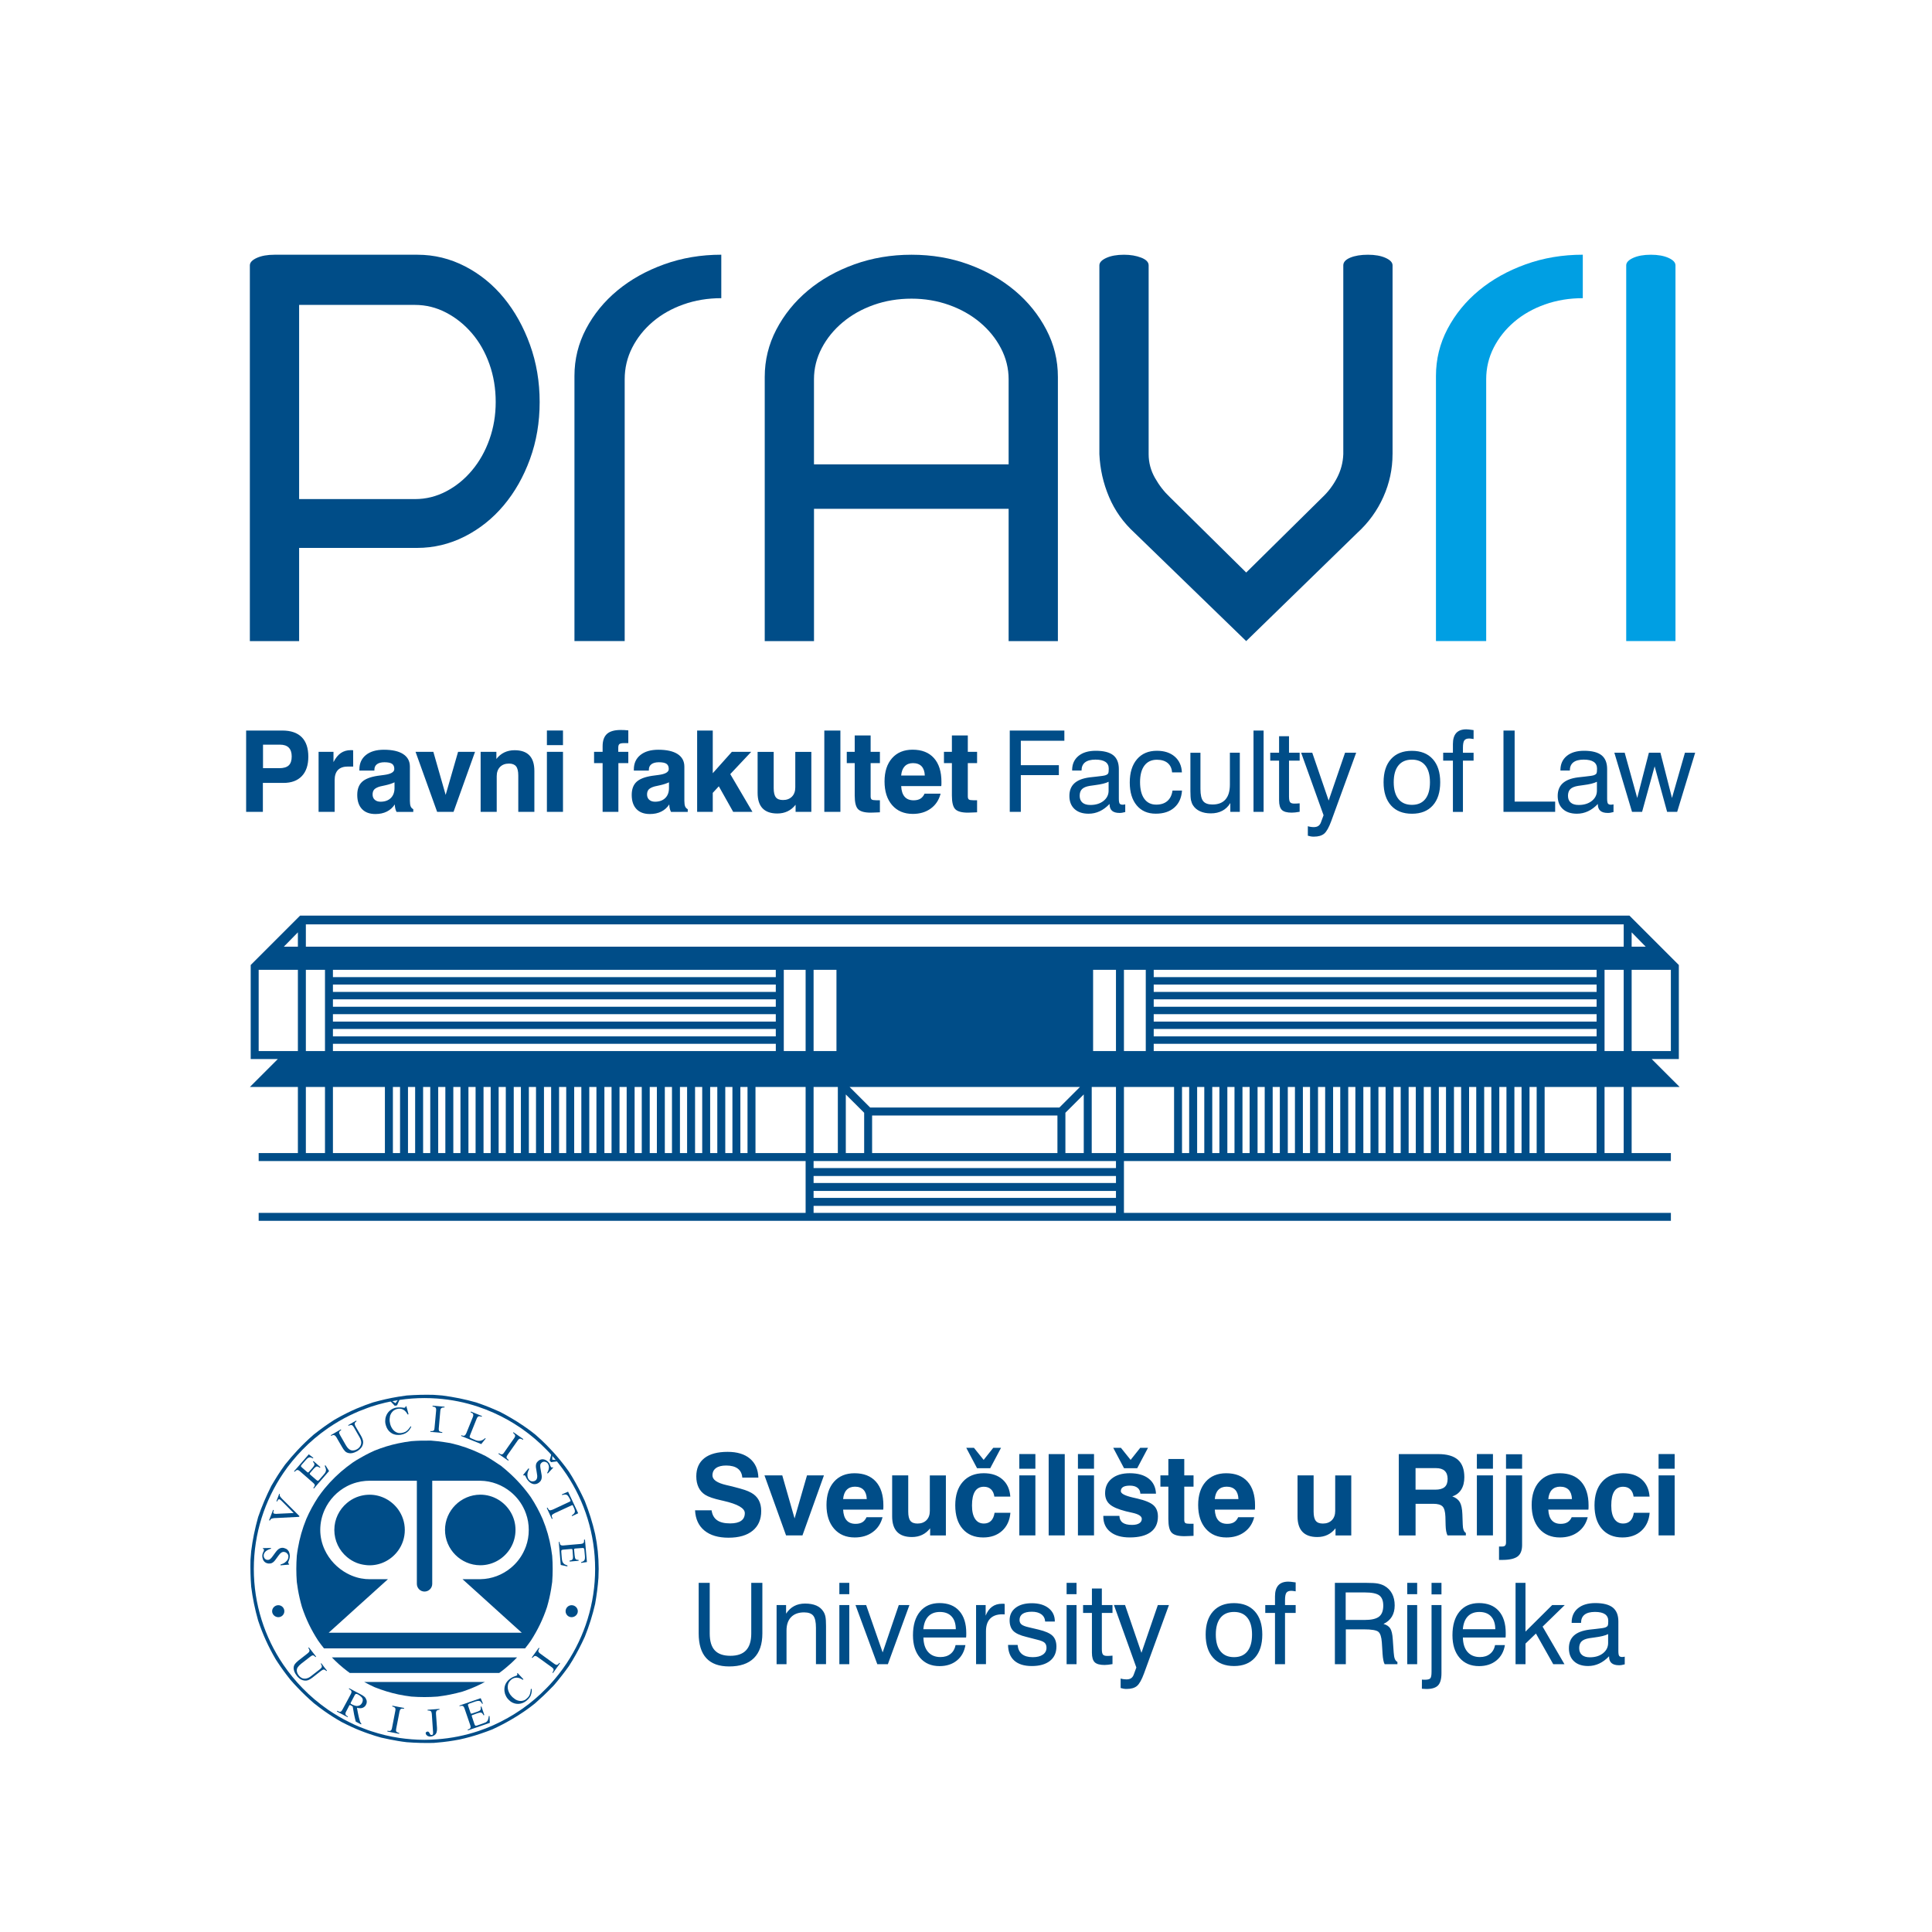 <?xml version="1.0" encoding="UTF-8"?> <!-- Generator: Adobe Illustrator 25.2.3, SVG Export Plug-In . SVG Version: 6.00 Build 0) --> <svg xmlns="http://www.w3.org/2000/svg" xmlns:xlink="http://www.w3.org/1999/xlink" version="1.1" id="Layer_1" x="0px" y="0px" viewBox="0 0 800 800" style="enable-background:new 0 0 800 800;" xml:space="preserve"> <style type="text/css"> .st0{fill:#004D88;} .st1{fill:#009FE3;} .st2{fill-rule:evenodd;clip-rule:evenodd;fill:#004D88;} </style> <path class="st0" d="M171.86,206.66c4.53,0,8.83-1.07,12.9-3.2c4.07-2.13,7.63-5.03,10.7-8.7c3.07-3.67,5.47-7.93,7.2-12.8 c1.73-4.87,2.6-10.03,2.6-15.5c0-5.6-0.87-10.83-2.6-15.7c-1.73-4.87-4.13-9.1-7.2-12.7c-3.07-3.6-6.63-6.47-10.7-8.6 c-4.07-2.13-8.37-3.2-12.9-3.2h-48v80.39H171.86z M172.86,105.48c6.93,0,13.5,1.6,19.7,4.8c6.2,3.2,11.57,7.57,16.1,13.1 c4.53,5.53,8.13,12,10.8,19.4c2.67,7.4,4,15.3,4,23.7c0,8.4-1.33,16.27-4,23.6c-2.67,7.33-6.3,13.73-10.9,19.2 c-4.6,5.47-10,9.76-16.2,12.9c-6.2,3.13-12.77,4.7-19.7,4.7h-48.8v38.6h-20.4V109.88c0-1.2,0.97-2.23,2.9-3.1 c1.93-0.87,4.37-1.3,7.3-1.3H172.86z"></path> <path class="st0" d="M298.67,123.47c-5.6,0-10.83,0.87-15.7,2.6c-4.87,1.73-9.1,4.13-12.7,7.2c-3.6,3.07-6.43,6.63-8.5,10.7 c-2.07,4.07-3.1,8.43-3.1,13.1v108.39h-20.8V155.67c0-6.93,1.6-13.43,4.8-19.5c3.2-6.07,7.53-11.37,13-15.9 c5.47-4.53,11.9-8.13,19.3-10.8c7.4-2.67,15.3-4,23.7-4V123.47z"></path> <path class="st0" d="M417.65,192.27v-35.2c0-4.53-1.07-8.83-3.2-12.9c-2.13-4.07-5.03-7.63-8.7-10.7c-3.67-3.07-7.93-5.47-12.8-7.2 c-4.87-1.73-10.03-2.6-15.5-2.6c-5.6,0-10.83,0.87-15.7,2.6c-4.87,1.73-9.13,4.13-12.8,7.2c-3.67,3.07-6.57,6.63-8.7,10.7 c-2.13,4.07-3.2,8.37-3.2,12.9v35.2H417.65z M377.45,105.48c8.4,0,16.27,1.33,23.6,4c7.33,2.67,13.73,6.3,19.2,10.9 c5.47,4.6,9.8,9.97,13,16.1c3.2,6.13,4.8,12.67,4.8,19.6v109.39h-20.4v-54.79h-80.59v54.79h-20.4V156.07c0-6.93,1.6-13.47,4.8-19.6 c3.2-6.13,7.53-11.5,13-16.1c5.47-4.6,11.9-8.23,19.3-10.9C361.15,106.81,369.05,105.48,377.45,105.48z"></path> <path class="st0" d="M576.62,188.07c0,6.13-1.27,12.03-3.8,17.7c-2.53,5.67-6.13,10.63-10.8,14.9l-46,44.79l-46.19-44.79 c-4.67-4.27-8.2-9.23-10.6-14.9c-2.4-5.67-3.73-11.57-4-17.7v-78.19c0-1.2,0.97-2.23,2.9-3.1c1.93-0.87,4.37-1.3,7.3-1.3 c2.67,0,5.03,0.4,7.1,1.2c2.07,0.8,3.1,1.87,3.1,3.2v78.19c0,3.47,0.87,6.73,2.6,9.8c1.73,3.07,3.8,5.73,6.2,8l31.6,31.2l31.6-31.2 c2.4-2.27,4.4-4.93,6-8c1.6-3.07,2.47-6.33,2.6-9.8v-78.19c0-1.33,0.97-2.4,2.9-3.2c1.93-0.8,4.37-1.2,7.3-1.2 c2.93,0,5.37,0.43,7.3,1.3c1.93,0.87,2.9,1.9,2.9,3.1V188.07z"></path> <path class="st1" d="M655.4,123.47c-5.6,0-10.83,0.87-15.7,2.6c-4.87,1.73-9.1,4.13-12.7,7.2c-3.6,3.07-6.43,6.63-8.5,10.7 c-2.07,4.07-3.1,8.43-3.1,13.1v108.39h-20.8V155.67c0-6.93,1.6-13.43,4.8-19.5c3.2-6.07,7.53-11.37,13-15.9 c5.47-4.53,11.9-8.13,19.3-10.8c7.4-2.67,15.3-4,23.7-4V123.47z"></path> <path class="st1" d="M693.78,265.46h-20.4V109.88c0-1.2,0.97-2.23,2.9-3.1c1.93-0.87,4.37-1.3,7.3-1.3c2.93,0,5.37,0.43,7.3,1.3 c1.93,0.87,2.9,1.9,2.9,3.1V265.46z"></path> <path class="st0" d="M675.79,336.18l-7.32-24.49h4.28l5.19,18.73l4.83-18.73h4.78l4.78,18.73l5.37-18.73h4.23l-7.45,24.49h-4.16 l-5.17-18.86l-5.2,18.86H675.79z M661.24,323.71c-1.1,0.59-2.98,1.06-5.65,1.4c-0.94,0.13-1.65,0.22-2.12,0.3 c-1.49,0.24-2.57,0.69-3.22,1.33c-0.65,0.64-0.98,1.57-0.98,2.79c0,1.22,0.38,2.15,1.14,2.81c0.76,0.66,1.86,0.98,3.27,0.98 c2.22,0,4.03-0.55,5.45-1.67c1.41-1.12,2.12-2.54,2.12-4.28V323.71z M661.63,332.91c-1.28,1.34-2.64,2.35-4.08,3.02 c-1.44,0.67-2.97,1.01-4.58,1.01c-2.51,0-4.46-0.66-5.85-1.96c-1.4-1.3-2.11-3.11-2.11-5.4c0-2.23,0.69-3.97,2.07-5.24 c1.38-1.27,3.48-2.08,6.31-2.45c0.71-0.08,1.68-0.18,2.89-0.32c2.09-0.21,3.37-0.42,3.85-0.62c0.47-0.18,0.78-0.42,0.94-0.72 c0.15-0.3,0.23-0.94,0.23-1.94c0-1.25-0.46-2.18-1.37-2.81c-0.91-0.62-2.29-0.94-4.14-0.94c-1.9,0-3.34,0.38-4.31,1.14 c-0.97,0.76-1.45,1.9-1.45,3.39h-3.89v-0.18c0-2.47,0.87-4.42,2.61-5.86c1.74-1.43,4.13-2.15,7.18-2.15c3.27,0,5.68,0.62,7.23,1.84 c1.54,1.23,2.32,3.15,2.32,5.75v12.25c0,1.05,0.12,1.72,0.34,2.03c0.23,0.3,0.64,0.46,1.23,0.46c0.12,0,0.27-0.01,0.44-0.03 c0.18-0.02,0.39-0.06,0.63-0.11v3.18c-0.5,0.13-0.94,0.23-1.31,0.29c-0.37,0.06-0.73,0.08-1.07,0.08c-1.37,0-2.4-0.3-3.08-0.89 c-0.69-0.6-1.03-1.5-1.03-2.7V332.91z M622.56,336.18V302.5h4.62v29.42h16.78v4.25H622.56z M601.62,336.18v-21.22h-4.03v-3.27h4.03 v-3.61c0-2.03,0.46-3.54,1.38-4.56c0.92-1.01,2.3-1.52,4.15-1.52c0.29,0,0.65,0.02,1.09,0.07c0.45,0.05,1.09,0.13,1.94,0.25v3.7 c-0.45-0.07-0.81-0.13-1.11-0.17c-0.3-0.04-0.54-0.05-0.72-0.05c-0.96,0-1.63,0.27-2.01,0.8c-0.38,0.53-0.57,1.55-0.57,3.04v2.06 h4.41v3.27h-4.41v21.22H601.62z M572.91,323.9c0-4.1,1.02-7.3,3.07-9.58c2.05-2.29,4.92-3.42,8.63-3.42c3.72,0,6.61,1.14,8.66,3.42 c2.06,2.28,3.09,5.48,3.09,9.59s-1.02,7.32-3.07,9.61c-2.05,2.29-4.92,3.43-8.63,3.43c-3.72,0-6.61-1.14-8.66-3.42 C573.94,331.24,572.91,328.03,572.91,323.9z M577.11,323.9c0,3.04,0.66,5.35,1.96,6.96c1.3,1.61,3.16,2.41,5.59,2.41 c2.4,0,4.25-0.8,5.53-2.41c1.28-1.61,1.92-3.92,1.92-6.96c0-3.02-0.64-5.33-1.92-6.94c-1.28-1.61-3.13-2.41-5.53-2.41 c-2.44,0-4.31,0.8-5.6,2.4C577.76,318.55,577.11,320.86,577.11,323.9z M556.96,311.69h4.6l-10.31,28.28 c-0.98,2.67-1.96,4.41-2.95,5.24c-0.99,0.82-2.43,1.23-4.3,1.23c-0.41,0-0.82-0.03-1.23-0.1c-0.41-0.07-0.81-0.16-1.22-0.29v-3.93 c0.41,0.13,0.81,0.21,1.21,0.27c0.4,0.06,0.79,0.1,1.19,0.1c0.8,0,1.44-0.16,1.92-0.48c0.49-0.32,0.87-0.83,1.12-1.54l1.07-2.9 l-9.28-25.88h4.6l6.79,19.8L556.96,311.69z M533.76,330c0,1.1,0.16,1.83,0.47,2.2c0.31,0.37,0.89,0.55,1.72,0.55 c0.24,0,0.54-0.01,0.88-0.02c0.34-0.02,0.79-0.05,1.33-0.09v3.5c-0.69,0.12-1.3,0.21-1.84,0.27c-0.54,0.06-1.02,0.09-1.45,0.09 c-1.93,0-3.29-0.37-4.07-1.12c-0.77-0.75-1.16-2.08-1.16-3.98v-16.44h-3.66v-3.27h3.66v-6.84h4.11v6.84h4.41v3.27h-4.41V330z M519.05,336.18V302.5h4.18v33.67H519.05z M497.08,311.69v15.02c0,2.4,0.38,4.08,1.13,5.02c0.76,0.94,2.03,1.4,3.83,1.4 c2.38,0,4.18-0.7,5.4-2.09c1.22-1.4,1.83-3.45,1.83-6.16v-13.19h4.11v24.49h-3.93v-3.66c-0.85,1.42-1.96,2.48-3.31,3.2 c-1.36,0.72-2.95,1.08-4.78,1.08c-1.71,0-3.19-0.29-4.46-0.87c-1.26-0.58-2.23-1.4-2.9-2.47c-0.38-0.59-0.65-1.29-0.83-2.09 c-0.16-0.8-0.25-2.07-0.25-3.81v-1.16v-14.7H497.08z M485.33,319.83c-0.13-1.68-0.73-2.96-1.82-3.88c-1.09-0.9-2.58-1.36-4.47-1.36 c-2.22,0-3.94,0.8-5.15,2.4c-1.21,1.6-1.82,3.89-1.82,6.86c0,2.98,0.58,5.28,1.75,6.9c1.16,1.62,2.82,2.43,4.95,2.43 c1.92,0,3.46-0.5,4.6-1.49c1.15-0.99,1.86-2.43,2.14-4.32h3.93c-0.21,3.01-1.27,5.35-3.18,7.03c-1.9,1.69-4.46,2.53-7.68,2.53 c-3.36,0-5.99-1.15-7.9-3.45c-1.91-2.3-2.87-5.46-2.87-9.47c0-4.1,1-7.31,3-9.64c2-2.33,4.74-3.49,8.23-3.49 c3.08,0,5.54,0.8,7.4,2.41c1.85,1.61,2.83,3.79,2.96,6.53H485.33z M459.04,323.71c-1.1,0.59-2.98,1.06-5.65,1.4 c-0.94,0.13-1.65,0.22-2.12,0.3c-1.49,0.24-2.57,0.69-3.22,1.33c-0.66,0.64-0.98,1.57-0.98,2.79c0,1.22,0.38,2.15,1.14,2.81 c0.76,0.66,1.86,0.98,3.27,0.98c2.22,0,4.03-0.55,5.45-1.67c1.41-1.12,2.12-2.54,2.12-4.28V323.71z M459.43,332.91 c-1.28,1.34-2.64,2.35-4.08,3.02c-1.44,0.67-2.97,1.01-4.58,1.01c-2.51,0-4.46-0.66-5.85-1.96c-1.4-1.3-2.11-3.11-2.11-5.4 c0-2.23,0.69-3.97,2.07-5.24c1.38-1.27,3.48-2.08,6.31-2.45c0.71-0.08,1.68-0.18,2.9-0.32c2.09-0.21,3.37-0.42,3.85-0.62 c0.47-0.18,0.78-0.42,0.94-0.72c0.15-0.3,0.23-0.94,0.23-1.94c0-1.25-0.46-2.18-1.37-2.81c-0.91-0.62-2.29-0.94-4.14-0.94 c-1.9,0-3.34,0.38-4.31,1.14c-0.97,0.76-1.45,1.9-1.45,3.39h-3.89v-0.18c0-2.47,0.87-4.42,2.61-5.86c1.74-1.43,4.13-2.15,7.18-2.15 c3.27,0,5.68,0.62,7.23,1.84c1.54,1.23,2.32,3.15,2.32,5.75v12.25c0,1.05,0.12,1.72,0.34,2.03c0.23,0.3,0.64,0.46,1.23,0.46 c0.13,0,0.27-0.01,0.45-0.03c0.18-0.02,0.39-0.06,0.63-0.11v3.18c-0.5,0.13-0.94,0.23-1.31,0.29c-0.37,0.06-0.73,0.08-1.07,0.08 c-1.37,0-2.4-0.3-3.08-0.89c-0.69-0.6-1.03-1.5-1.03-2.7V332.91z M418.12,336.18V302.5h22.61v4.23h-18.03v10.11h15.75v4.11h-15.75 v15.23H418.12z M404.59,336.36c-0.61,0.02-1.33,0.05-2.19,0.09c-0.84,0.04-1.38,0.05-1.61,0.05c-2.55,0-4.29-0.48-5.23-1.43 c-0.94-0.95-1.4-2.83-1.4-5.63v-13.45h-3.29v-4.67h3.29v-6.79h6.59v6.79h3.84v4.67h-3.84v13.77c0,0.65,0.15,1.08,0.44,1.29 c0.29,0.21,0.88,0.31,1.78,0.31h1.62V336.36z M373.15,321.13h9.79c-0.06-1.68-0.51-2.95-1.33-3.83c-0.84-0.87-2.03-1.31-3.58-1.31 c-1.44,0-2.58,0.45-3.42,1.33C373.78,318.2,373.29,319.47,373.15,321.13z M382.85,328.63h6.63c-0.67,2.62-2.02,4.67-4.06,6.16 c-2.04,1.49-4.52,2.23-7.45,2.23c-3.6,0-6.45-1.21-8.55-3.62c-2.1-2.42-3.15-5.69-3.15-9.83c0-4.07,1.04-7.27,3.11-9.62 c2.08-2.35,4.91-3.52,8.51-3.52c3.82,0,6.76,1.16,8.83,3.47c2.07,2.31,3.11,5.6,3.11,9.86c0,0.48,0,0.83-0.01,1.07 c-0.01,0.23-0.03,0.46-0.06,0.67h-16.6c0.09,1.95,0.57,3.42,1.43,4.41c0.86,0.99,2.1,1.48,3.72,1.48c1.15,0,2.08-0.23,2.81-0.67 C381.84,330.27,382.42,329.57,382.85,328.63z M364.35,336.36c-0.61,0.02-1.34,0.05-2.19,0.09c-0.84,0.04-1.38,0.05-1.61,0.05 c-2.55,0-4.29-0.48-5.23-1.43c-0.94-0.95-1.4-2.83-1.4-5.63v-13.45h-3.29v-4.67h3.29v-6.79h6.59v6.79h3.84v4.67h-3.84v13.77 c0,0.65,0.15,1.08,0.44,1.29c0.29,0.21,0.88,0.31,1.78,0.31h1.62V336.36z M341.33,336.18V302.5h6.66v33.67H341.33z M335.96,311.32 v24.86h-6.52v-2.95c-0.94,1.2-2.05,2.11-3.31,2.71c-1.26,0.6-2.67,0.91-4.24,0.91c-2.73,0-4.78-0.72-6.14-2.15 c-1.37-1.44-2.04-3.58-2.04-6.43v-16.94h6.66v15.02c0,1.77,0.3,3.03,0.89,3.79c0.59,0.76,1.58,1.13,2.95,1.13 c1.55,0,2.79-0.47,3.72-1.4c0.92-0.94,1.38-2.22,1.38-3.83v-14.7H335.96z M288.67,336.18V302.5h6.47v17.67l7.91-8.85h8.01 l-8.67,9.22l9.19,15.64h-7.98l-5.95-10.59l-2.51,2.72v7.87H288.67z M277.01,323.94c-1.08,0.51-2.33,0.91-3.74,1.22 c-1.41,0.3-2.15,0.46-2.18,0.48c-1.18,0.33-2,0.76-2.47,1.26c-0.46,0.51-0.69,1.2-0.69,2.08c0,0.91,0.3,1.65,0.89,2.18 c0.6,0.54,1.4,0.81,2.4,0.81c1.8,0,3.21-0.51,4.25-1.52c1.03-1.01,1.54-2.4,1.54-4.15V323.94z M277.13,333.09 c-0.84,1.29-1.94,2.28-3.29,2.96c-1.36,0.68-2.93,1.02-4.74,1.02c-2.41,0-4.26-0.69-5.56-2.06c-1.3-1.37-1.96-3.32-1.96-5.85 c0-2.35,0.65-4.14,1.95-5.37c1.3-1.24,3.46-2.08,6.46-2.54c0.69-0.1,1.58-0.23,2.7-0.36c2.83-0.37,4.23-1.19,4.23-2.45 c0-1.01-0.31-1.72-0.94-2.16c-0.62-0.43-1.67-0.65-3.13-0.65c-1.34,0-2.37,0.27-3.09,0.8c-0.72,0.54-1.08,1.29-1.08,2.29v0.37h-6.22 v-0.46c0-2.54,0.9-4.54,2.7-5.99c1.8-1.46,4.28-2.19,7.45-2.19c3.47,0,6.14,0.6,7.99,1.8c1.85,1.21,2.78,2.94,2.78,5.21v14.13 c0,1.04,0.11,1.81,0.32,2.33c0.21,0.51,0.57,0.89,1.08,1.15v1.12h-6.93c-0.23-0.43-0.4-0.9-0.52-1.42 C277.21,334.24,277.14,333.69,277.13,333.09z M249.53,336.18v-20.19h-3.54v-4.67h3.54v-2.31c0-2.32,0.6-4.02,1.8-5.11 c1.19-1.08,3.08-1.63,5.66-1.63c0.47,0,0.97,0.01,1.5,0.03c0.52,0.02,1.08,0.07,1.68,0.13v5.28h-1.74c-0.98,0-1.64,0.13-1.95,0.39 c-0.31,0.26-0.47,0.76-0.47,1.48v1.74h4.16v4.67h-4.11v20.19H249.53z M226.46,336.18v-24.86h6.66v24.86H226.46z M226.46,308.55 v-6.06h6.66v6.06H226.46z M199.02,336.18v-24.86h6.52v2.95c0.94-1.2,2.03-2.11,3.29-2.71c1.26-0.6,2.68-0.91,4.23-0.91 c2.75,0,4.8,0.71,6.16,2.14c1.37,1.43,2.05,3.57,2.05,6.44v16.94h-6.66v-15.02c0-1.79-0.3-3.06-0.91-3.82 c-0.6-0.76-1.58-1.15-2.93-1.15c-1.57,0-2.81,0.47-3.72,1.4c-0.91,0.94-1.37,2.22-1.37,3.83v14.75H199.02z M181.01,336.18 l-8.94-24.86h7.37l5.1,17.83l5.14-17.83h7.02l-8.9,24.86H181.01z M163.36,323.94c-1.08,0.51-2.33,0.91-3.74,1.22 c-1.41,0.3-2.15,0.46-2.18,0.48c-1.18,0.33-2,0.76-2.47,1.26c-0.46,0.51-0.69,1.2-0.69,2.08c0,0.91,0.3,1.65,0.89,2.18 c0.6,0.54,1.4,0.81,2.4,0.81c1.8,0,3.22-0.51,4.25-1.52c1.03-1.01,1.54-2.4,1.54-4.15V323.94z M163.48,333.09 c-0.84,1.29-1.94,2.28-3.29,2.96c-1.36,0.68-2.93,1.02-4.74,1.02c-2.41,0-4.26-0.69-5.56-2.06c-1.3-1.37-1.96-3.32-1.96-5.85 c0-2.35,0.65-4.14,1.95-5.37c1.3-1.24,3.46-2.08,6.46-2.54c0.69-0.1,1.58-0.23,2.7-0.36c2.83-0.37,4.23-1.19,4.23-2.45 c0-1.01-0.31-1.72-0.94-2.16c-0.62-0.43-1.67-0.65-3.13-0.65c-1.34,0-2.37,0.27-3.09,0.8c-0.72,0.54-1.08,1.29-1.08,2.29v0.37h-6.22 v-0.46c0-2.54,0.9-4.54,2.7-5.99c1.8-1.46,4.28-2.19,7.45-2.19c3.47,0,6.14,0.6,7.99,1.8c1.85,1.21,2.78,2.94,2.78,5.21v14.13 c0,1.04,0.11,1.81,0.32,2.33c0.21,0.51,0.57,0.89,1.08,1.15v1.12h-6.93c-0.23-0.43-0.4-0.9-0.52-1.42 C163.55,334.24,163.49,333.69,163.48,333.09z M131.92,336.18v-24.86h6.17v4.25c0.87-1.7,1.89-2.96,3.04-3.75 c1.16-0.8,2.54-1.2,4.14-1.2c0.26,0,0.46,0,0.61,0.01c0.14,0.01,0.26,0.02,0.35,0.04l0.02,6.74h-2.22c-1.81,0-3.18,0.48-4.09,1.42 c-0.91,0.94-1.37,2.34-1.37,4.21v13.14H131.92z M108.85,324.2v11.98h-6.93V302.5h14.98c3.53,0,6.21,0.92,8.04,2.75 c1.82,1.83,2.73,4.53,2.73,8.08c0,3.47-0.89,6.15-2.68,8.03c-1.78,1.88-4.33,2.83-7.63,2.83H108.85z M108.9,318.09h6.7 c1.81,0,3.13-0.38,3.96-1.16c0.82-0.77,1.23-2.01,1.23-3.71c0-1.6-0.41-2.81-1.21-3.64c-0.81-0.82-2.01-1.23-3.61-1.23h-7.06V318.09 z"></path> <path class="st2" d="M351.8,450.09l8.52,8.52h78.34l8.53-8.52H351.8z M137.86,426.07v3.07h183.38v-3.07H137.86z M137.86,419.94v3.07 h183.38v-3.07H137.86z M137.86,413.81v3.07h183.38v-3.07H137.86z M137.86,407.67v3.07h183.38v-3.07H137.86z M321.25,435.23v-3.02 H137.86v3.02H321.25z M137.86,401.57v3.04h183.38v-3.04H137.86z M661.12,426.07v3.07H477.73v-3.07H661.12z M661.12,419.94v3.07 H477.73v-3.07H661.12z M661.12,413.81v3.07H477.73v-3.07H661.12z M661.12,407.67v3.07H477.73v-3.07H661.12z M477.73,435.23v-3.02 h183.39v3.02H477.73z M661.12,401.57v3.04H477.73v-3.04H661.12z M336.89,493.14v2.89H462.1v-2.89H336.89z M336.89,486.96v2.89H462.1 v-2.89H336.89z M465.4,401.57v33.66h9.04v-33.66H465.4z M462.1,435.23v-33.66h-9.47v33.66H462.1z M336.89,401.57v33.66h9.47v-33.66 H336.89z M333.59,435.23v-33.66h-9.04v33.66H333.59z M462.1,480.77H336.89v2.89H462.1V480.77z M639.6,450.09v27.38h21.52v-27.38 H639.6z M633.34,450.09v27.38h2.96v-27.38H633.34z M627.08,450.09v27.38h2.96v-27.38H627.08z M620.83,450.09v27.38h2.96v-27.38 H620.83z M614.57,450.09v27.38h2.96v-27.38H614.57z M608.32,450.09v27.38h2.96v-27.38H608.32z M602.06,450.09v27.38h2.96v-27.38 H602.06z M595.8,450.09v27.38h2.96v-27.38H595.8z M589.55,450.09v27.38h2.96v-27.38H589.55z M583.29,450.09v27.38h2.96v-27.38 H583.29z M577.04,450.09v27.38h2.96v-27.38H577.04z M570.78,450.09v27.38h2.96v-27.38H570.78z M564.53,450.09v27.38h2.96v-27.38 H564.53z M558.27,450.09v27.38h2.96v-27.38H558.27z M552.01,450.09v27.38h2.96v-27.38H552.01z M545.76,450.09v27.38h2.96v-27.38 H545.76z M539.5,450.09v27.38h2.96v-27.38H539.5z M533.25,450.09v27.38h2.96v-27.38H533.25z M526.99,450.09v27.38h2.96v-27.38 H526.99z M520.73,450.09v27.38h2.96v-27.38H520.73z M514.48,450.09v27.38h2.96v-27.38H514.48z M508.22,450.09v27.38h2.96v-27.38 H508.22z M501.97,450.09v27.38h2.96v-27.38H501.97z M495.71,450.09v27.38h2.96v-27.38H495.71z M489.45,450.09v27.38h2.96v-27.38 H489.45z M465.4,477.47h20.76v-27.38H465.4V477.47z M452.06,477.47h10.04v-27.38h-10.04V477.47z M441.16,477.47h7.6v-24.29 l-7.6,7.59V477.47z M361.12,477.47h76.74v-15.56h-76.74V477.47z M350.23,477.47h7.6v-16.69l-7.6-7.59V477.47z M336.89,477.47h10.04 v-27.38h-10.04V477.47z M312.83,450.09v27.38h20.76v-27.38H312.83z M306.57,450.09v27.38h2.96v-27.38H306.57z M300.32,450.09v27.38 h2.96v-27.38H300.32z M294.06,450.09v27.38h2.96v-27.38H294.06z M287.81,450.09v27.38h2.96v-27.38H287.81z M281.55,450.09v27.38 h2.96v-27.38H281.55z M275.29,450.09v27.38h2.96v-27.38H275.29z M269.04,450.09v27.38h2.96v-27.38H269.04z M262.78,450.09v27.38 h2.96v-27.38H262.78z M256.53,450.09v27.38h2.96v-27.38H256.53z M250.27,450.09v27.38h2.96v-27.38H250.27z M244.01,450.09v27.38 h2.96v-27.38H244.01z M237.76,450.09v27.38h2.96v-27.38H237.76z M231.5,450.09v27.38h2.96v-27.38H231.5z M225.25,450.09v27.38h2.96 v-27.38H225.25z M218.99,450.09v27.38h2.96v-27.38H218.99z M212.73,450.09v27.38h2.96v-27.38H212.73z M206.48,450.09v27.38h2.96 v-27.38H206.48z M200.22,450.09v27.38h2.96v-27.38H200.22z M193.97,450.09v27.38h2.96v-27.38H193.97z M187.71,450.09v27.38h2.96 v-27.38H187.71z M181.45,450.09v27.38h2.96v-27.38H181.45z M175.2,450.09v27.38h2.96v-27.38H175.2z M168.94,450.09v27.38h2.96 v-27.38H168.94z M162.69,450.09v27.38h2.96v-27.38H162.69z M137.86,477.47h21.52v-27.38h-21.52V477.47z M672.33,450.09v27.38h-7.92 v-27.38H672.33z M672.33,401.57v33.66h-7.92v-33.66H672.33z M675.63,435.23v-33.66h16.24v33.66H675.63z M675.63,392h5.82l-5.82-5.94 V392z M126.65,450.09v27.38h7.92v-27.38H126.65z M126.65,401.57v33.66h7.92v-33.66H126.65z M123.35,435.23v-33.66h-16.24v33.66 H123.35z M126.65,392h545.69v-9.24H126.65V392z M336.89,502.22H462.1v-2.89H336.89V502.22z M107.11,502.22h226.48v-21.45H107.11 v-3.3h16.24v-27.38h-19.87l11.56-11.56h-11.23v-38.94l20.46-20.46h550.44l20.46,20.46v38.94h-11.23l11.56,11.56h-19.87v27.38h16.24 v3.3H465.4v21.45h226.48v3.3H107.11V502.22z M123.35,386.06l-5.82,5.94h5.82V386.06z"></path> <path class="st0" d="M665.88,676.64c-1.1,0.59-2.98,1.06-5.65,1.4c-0.94,0.13-1.65,0.22-2.12,0.3c-1.49,0.24-2.57,0.69-3.22,1.33 c-0.65,0.64-0.98,1.57-0.98,2.79c0,1.22,0.38,2.15,1.14,2.81c0.76,0.66,1.86,0.98,3.27,0.98c2.22,0,4.03-0.55,5.45-1.67 c1.41-1.12,2.12-2.54,2.12-4.28V676.64z M666.27,685.83c-1.28,1.34-2.64,2.35-4.08,3.02c-1.44,0.67-2.97,1.01-4.58,1.01 c-2.51,0-4.46-0.66-5.85-1.96c-1.4-1.3-2.11-3.11-2.11-5.4c0-2.23,0.69-3.97,2.07-5.24c1.38-1.27,3.48-2.08,6.31-2.45 c0.71-0.08,1.68-0.18,2.9-0.32c2.09-0.21,3.37-0.42,3.85-0.62c0.47-0.18,0.78-0.42,0.94-0.72c0.15-0.3,0.23-0.94,0.23-1.94 c0-1.25-0.46-2.18-1.37-2.81c-0.91-0.62-2.29-0.94-4.14-0.94c-1.9,0-3.34,0.38-4.31,1.14c-0.97,0.76-1.45,1.9-1.45,3.39h-3.89v-0.18 c0-2.47,0.87-4.43,2.61-5.86c1.74-1.43,4.13-2.15,7.18-2.15c3.27,0,5.68,0.62,7.23,1.84c1.54,1.23,2.32,3.15,2.32,5.75v12.25 c0,1.05,0.12,1.72,0.34,2.03c0.23,0.3,0.64,0.46,1.23,0.46c0.12,0,0.27-0.01,0.44-0.03c0.18-0.02,0.39-0.06,0.63-0.11v3.18 c-0.5,0.13-0.94,0.23-1.31,0.29c-0.37,0.06-0.73,0.08-1.07,0.08c-1.37,0-2.4-0.3-3.08-0.89c-0.69-0.6-1.03-1.5-1.03-2.7V685.83z M627.56,689.1v-33.67h4.11v20.18l11.07-11h5.2l-9.18,8.94l9.04,15.55h-4.64l-7.16-12.69l-4.32,4.16v8.53H627.56z M619.08,681.19 h4.07c-0.45,2.7-1.62,4.83-3.52,6.38c-1.9,1.55-4.31,2.33-7.2,2.33c-3.39,0-6.08-1.14-8.05-3.43c-1.97-2.29-2.95-5.41-2.95-9.36 c0-4.17,0.97-7.44,2.93-9.79c1.95-2.35,4.64-3.52,8.07-3.52c3.52,0,6.24,1.08,8.17,3.25c1.93,2.16,2.89,5.22,2.89,9.17 c0,0.5,0,0.88-0.01,1.12c-0.01,0.24-0.03,0.48-0.06,0.71h-17.67c0.05,2.58,0.69,4.57,1.92,5.98c1.23,1.41,2.95,2.12,5.14,2.12 c1.68,0,3.06-0.43,4.15-1.3C618.06,684,618.76,682.78,619.08,681.19z M605.73,674.63h13.44c-0.02-2.29-0.59-4.05-1.74-5.29 c-1.14-1.24-2.76-1.86-4.86-1.86c-2.03,0-3.63,0.61-4.79,1.83C606.61,670.53,605.93,672.3,605.73,674.63z M588.77,699.25l0.02-3.77 c0.18,0.02,0.37,0.03,0.55,0.04c0.19,0.01,0.45,0.01,0.8,0.01c1.05,0,1.76-0.19,2.11-0.56c0.35-0.38,0.52-1.28,0.52-2.73v-27.62 h4.11v28.19c0,2.41-0.48,4.11-1.42,5.09c-0.94,0.98-2.55,1.48-4.82,1.48c-0.34-0.02-0.87-0.05-1.6-0.09 C588.92,699.27,588.83,699.26,588.77,699.25z M592.77,660.2v-4.78h4.11v4.78H592.77z M582.71,689.1v-24.49h4.11v24.49H582.71z M582.71,660.11v-4.69h4.11v4.69H582.71z M552.74,655.43h13.06c2.12,0,3.68,0.09,4.67,0.27c1,0.19,1.9,0.49,2.69,0.91 c1.42,0.78,2.5,1.86,3.24,3.25c0.74,1.39,1.11,3.02,1.11,4.89c0,1.82-0.39,3.37-1.16,4.66c-0.78,1.29-1.94,2.29-3.47,3.03 c1.3,0.37,2.24,0.98,2.79,1.85c0.55,0.87,0.9,2.34,1.04,4.41l0.39,5.56c0.08,1.19,0.23,2.08,0.47,2.66 c0.24,0.59,0.59,1.01,1.07,1.25v0.94h-5.28c-0.43-0.7-0.73-2.2-0.89-4.5c0-0.06,0-0.11,0-0.14l-0.28-4.39 c-0.16-2.26-0.63-3.71-1.44-4.39c-0.8-0.67-2.83-1.01-6.06-1.01h-7.41v14.42h-4.53V655.43z M557.22,659.38v11.41h7.82 c2.83,0,4.82-0.46,5.99-1.37c1.16-0.91,1.75-2.44,1.75-4.57c0-2-0.55-3.4-1.65-4.23c-1.1-0.82-3.13-1.23-6.09-1.23H557.22z M527.95,689.1v-21.22h-4.03v-3.27h4.03V661c0-2.03,0.46-3.54,1.38-4.56c0.92-1.01,2.3-1.52,4.15-1.52c0.29,0,0.65,0.02,1.09,0.07 c0.45,0.05,1.09,0.13,1.94,0.25v3.7c-0.45-0.07-0.81-0.13-1.11-0.17c-0.3-0.04-0.54-0.05-0.72-0.05c-0.96,0-1.63,0.27-2.01,0.8 c-0.38,0.53-0.57,1.55-0.57,3.04v2.06h4.41v3.27h-4.41v21.22H527.95z M499.24,676.82c0-4.1,1.02-7.3,3.07-9.58 c2.05-2.29,4.92-3.42,8.63-3.42c3.72,0,6.61,1.14,8.66,3.42c2.06,2.28,3.09,5.48,3.09,9.59s-1.02,7.32-3.07,9.61 c-2.05,2.29-4.92,3.43-8.63,3.43c-3.72,0-6.61-1.14-8.66-3.42C500.27,684.16,499.24,680.95,499.24,676.82z M503.44,676.82 c0,3.04,0.65,5.35,1.96,6.96c1.3,1.61,3.16,2.41,5.59,2.41c2.4,0,4.25-0.8,5.53-2.41c1.28-1.61,1.92-3.92,1.92-6.96 c0-3.02-0.64-5.33-1.92-6.94c-1.28-1.61-3.13-2.41-5.53-2.41c-2.44,0-4.31,0.8-5.6,2.4C504.09,671.48,503.44,673.79,503.44,676.82z M479.44,664.61h4.6l-10.31,28.28c-0.98,2.67-1.96,4.41-2.95,5.24c-0.99,0.82-2.43,1.23-4.3,1.23c-0.41,0-0.82-0.03-1.23-0.1 c-0.41-0.07-0.81-0.16-1.22-0.29v-3.93c0.41,0.13,0.81,0.21,1.21,0.27c0.4,0.06,0.79,0.09,1.19,0.09c0.8,0,1.44-0.16,1.92-0.48 c0.49-0.32,0.87-0.83,1.12-1.54l1.07-2.9l-9.28-25.88h4.6l6.79,19.8L479.44,664.61z M456.25,682.93c0,1.1,0.16,1.83,0.47,2.2 c0.31,0.37,0.89,0.55,1.72,0.55c0.24,0,0.54-0.01,0.88-0.02c0.34-0.02,0.79-0.05,1.34-0.09v3.5c-0.69,0.13-1.3,0.21-1.84,0.27 c-0.54,0.06-1.02,0.09-1.45,0.09c-1.93,0-3.29-0.37-4.07-1.12c-0.77-0.75-1.16-2.08-1.16-3.98v-16.44h-3.66v-3.27h3.66v-6.84h4.11 v6.84h4.41v3.27h-4.41V682.93z M441.66,689.1v-24.49h4.11v24.49H441.66z M441.66,660.11v-4.69h4.11v4.69H441.66z M417.41,681.14 h3.96c0.16,1.66,0.75,2.92,1.8,3.78c1.05,0.85,2.53,1.28,4.45,1.28c1.76,0,3.16-0.34,4.18-1.04c1.02-0.7,1.53-1.65,1.53-2.85 c0-0.9-0.26-1.59-0.76-2.07c-0.52-0.48-1.51-0.9-2.99-1.25l-4.6-1.19c-2.59-0.62-4.39-1.45-5.4-2.48c-1.01-1.03-1.52-2.5-1.52-4.4 c0-2.16,0.82-3.88,2.46-5.15c1.64-1.27,3.88-1.91,6.73-1.91c2.91,0,5.22,0.68,6.95,2.04c1.72,1.36,2.58,3.18,2.58,5.46v0.09h-4 c-0.09-1.3-0.62-2.3-1.59-3.01c-0.97-0.71-2.28-1.06-3.94-1.06c-1.66,0-2.92,0.29-3.79,0.87c-0.86,0.59-1.29,1.43-1.29,2.54 c0,0.79,0.27,1.41,0.81,1.86c0.54,0.45,1.55,0.84,3.03,1.18l3.98,0.94c2.83,0.67,4.78,1.53,5.85,2.58c1.07,1.05,1.6,2.54,1.6,4.47 c0,2.54-0.9,4.52-2.69,5.93c-1.8,1.41-4.29,2.12-7.51,2.12c-3.15,0-5.56-0.75-7.24-2.24C418.32,686.12,417.46,683.97,417.41,681.14z M404.17,689.1v-24.49h3.97v4.39c0.66-1.65,1.54-2.88,2.67-3.69c1.12-0.82,2.5-1.23,4.13-1.23c0.3,0,0.53,0,0.66,0.01 c0.14,0.01,0.27,0.03,0.41,0.06v4.35c-0.11-0.02-0.23-0.03-0.37-0.04c-0.14-0.01-0.34-0.01-0.62-0.01c-2.2,0-3.87,0.6-5.03,1.8 c-1.15,1.19-1.72,2.93-1.72,5.22v13.62H404.17z M395.69,681.19h4.07c-0.45,2.7-1.62,4.83-3.52,6.38c-1.9,1.55-4.31,2.33-7.2,2.33 c-3.39,0-6.08-1.14-8.05-3.43c-1.97-2.29-2.95-5.41-2.95-9.36c0-4.17,0.97-7.44,2.93-9.79c1.95-2.35,4.64-3.52,8.07-3.52 c3.52,0,6.24,1.08,8.17,3.25c1.93,2.16,2.9,5.22,2.9,9.17c0,0.5,0,0.88-0.01,1.12c-0.01,0.24-0.03,0.48-0.06,0.71h-17.67 c0.05,2.58,0.69,4.57,1.92,5.98c1.23,1.41,2.95,2.12,5.14,2.12c1.68,0,3.06-0.43,4.15-1.3C394.67,684,395.37,682.78,395.69,681.19z M382.34,674.63h13.44c-0.02-2.29-0.59-4.05-1.74-5.29c-1.14-1.24-2.76-1.86-4.86-1.86c-2.03,0-3.63,0.61-4.79,1.83 C383.22,670.53,382.54,672.3,382.34,674.63z M363.27,689.1l-9.03-24.49h4.41l6.84,19.62l6.68-19.62h4.41l-8.93,24.49H363.27z M347.56,689.1v-24.49h4.11v24.49H347.56z M347.56,660.11v-4.69h4.11v4.69H347.56z M337.87,689.1v-15.07c0-2.4-0.37-4.07-1.11-5 c-0.74-0.92-2.01-1.38-3.81-1.38c-2.3,0-4.09,0.65-5.36,1.95c-1.27,1.3-1.91,3.15-1.91,5.55v13.95h-4.11v-24.49h3.93v3.57 c0.94-1.41,2.06-2.47,3.36-3.15c1.29-0.69,2.8-1.03,4.51-1.03c1.84,0,3.39,0.28,4.66,0.83c1.26,0.55,2.24,1.39,2.93,2.5 c0.38,0.59,0.66,1.29,0.83,2.09c0.16,0.8,0.25,2.07,0.25,3.81v1.16v14.7H337.87z M289.31,676.33v-20.9h4.57v20.95 c0,3.15,0.69,5.49,2.09,6.99c1.4,1.51,3.56,2.26,6.49,2.26c2.89,0,5.05-0.76,6.48-2.29c1.43-1.54,2.14-3.85,2.14-6.96v-20.95h4.6 v20.9c0,4.51-1.16,7.92-3.49,10.24c-2.33,2.32-5.74,3.47-10.25,3.47c-4.21,0-7.36-1.14-9.47-3.43 C290.36,684.32,289.31,680.89,289.31,676.33z M686.78,635.78v-24.86h6.66v24.86H686.78z M686.78,608.16v-6.06h6.66v6.06H686.78z M676.53,626.41h6.56c-0.27,3.15-1.43,5.64-3.45,7.48c-2.03,1.83-4.64,2.74-7.82,2.74c-3.61,0-6.45-1.18-8.5-3.54 c-2.05-2.35-3.07-5.61-3.07-9.77c0-4.14,1.05-7.4,3.15-9.75c2.09-2.36,4.98-3.54,8.66-3.54c3.21,0,5.79,0.85,7.74,2.56 c1.94,1.71,3.03,4.08,3.25,7.13h-6.61c-0.18-1.33-0.65-2.34-1.4-3.04c-0.74-0.7-1.73-1.05-2.94-1.05c-1.65,0-2.88,0.65-3.69,1.94 c-0.82,1.3-1.22,3.24-1.22,5.83c0,2.4,0.42,4.23,1.27,5.52c0.84,1.29,2.06,1.94,3.65,1.94c1.23,0,2.22-0.37,2.97-1.12 C675.82,629,676.31,627.89,676.53,626.41z M641.12,620.74h9.79c-0.06-1.68-0.51-2.95-1.33-3.83c-0.84-0.87-2.03-1.31-3.58-1.31 c-1.44,0-2.58,0.45-3.42,1.33C641.75,617.8,641.26,619.08,641.12,620.74z M650.81,628.24h6.63c-0.67,2.62-2.02,4.67-4.06,6.16 c-2.04,1.49-4.52,2.23-7.45,2.23c-3.6,0-6.45-1.21-8.55-3.62c-2.1-2.42-3.15-5.69-3.15-9.83c0-4.07,1.04-7.27,3.11-9.62 c2.08-2.35,4.91-3.52,8.51-3.52c3.82,0,6.76,1.16,8.83,3.46c2.07,2.31,3.11,5.6,3.11,9.86c0,0.48,0,0.83-0.01,1.07 c-0.01,0.23-0.03,0.46-0.06,0.67h-16.6c0.09,1.95,0.57,3.42,1.43,4.41c0.86,0.99,2.1,1.48,3.72,1.48c1.15,0,2.08-0.23,2.81-0.67 C649.81,629.88,650.39,629.18,650.81,628.24z M620.71,645.94v-5.56h1.3c0.56,0,0.97-0.13,1.23-0.4c0.25-0.27,0.37-0.7,0.37-1.3 v-27.76h6.66v28.84c0,2.22-0.62,3.81-1.87,4.75c-1.26,0.94-3.39,1.42-6.43,1.42H620.71z M623.61,608.16v-5.99h6.66v5.99H623.61z M611.54,635.78v-24.86h6.66v24.86H611.54z M611.54,608.16v-6.06h6.66v6.06H611.54z M579.21,635.78v-33.67h16.33 c3.67,0,6.39,0.79,8.16,2.36c1.77,1.57,2.65,3.97,2.65,7.2c0,2.05-0.43,3.77-1.29,5.14c-0.86,1.37-2.1,2.31-3.71,2.81 c1.47,0.52,2.5,1.31,3.13,2.38c0.62,1.07,0.97,2.73,1.06,4.99l0.14,3.97c0,0.03,0,0.08,0,0.14c0.04,2.01,0.48,3.23,1.3,3.65v1.03 h-7.6c-0.24-0.48-0.42-1.05-0.55-1.75c-0.13-0.69-0.21-1.52-0.23-2.48l-0.09-3.54c-0.08-2.08-0.47-3.5-1.18-4.22 c-0.71-0.73-1.99-1.1-3.83-1.1h-7.34v13.1H579.21z M586.14,616.84h8.15c1.76,0,3.06-0.36,3.9-1.08c0.83-0.72,1.24-1.84,1.24-3.39 c0-1.46-0.41-2.57-1.21-3.32c-0.8-0.76-2.01-1.13-3.6-1.13h-8.47V616.84z M559.53,610.93v24.86h-6.52v-2.95 c-0.94,1.2-2.05,2.11-3.31,2.71c-1.26,0.6-2.67,0.9-4.24,0.9c-2.73,0-4.77-0.72-6.14-2.15c-1.37-1.44-2.04-3.58-2.04-6.43v-16.94 h6.66v15.02c0,1.77,0.3,3.03,0.89,3.79c0.59,0.76,1.58,1.13,2.95,1.13c1.55,0,2.79-0.47,3.72-1.4c0.92-0.94,1.38-2.22,1.38-3.83 v-14.7H559.53z M503.02,620.74h9.79c-0.06-1.68-0.51-2.95-1.33-3.83c-0.84-0.87-2.03-1.31-3.58-1.31c-1.44,0-2.58,0.45-3.42,1.33 C503.64,617.8,503.16,619.08,503.02,620.74z M512.71,628.24h6.63c-0.67,2.62-2.02,4.67-4.06,6.16c-2.04,1.49-4.52,2.23-7.45,2.23 c-3.6,0-6.45-1.21-8.55-3.62c-2.1-2.42-3.15-5.69-3.15-9.83c0-4.07,1.04-7.27,3.11-9.62c2.08-2.35,4.91-3.52,8.51-3.52 c3.82,0,6.76,1.16,8.83,3.46c2.07,2.31,3.11,5.6,3.11,9.86c0,0.48,0,0.83-0.01,1.07c-0.01,0.23-0.03,0.46-0.06,0.67h-16.6 c0.09,1.95,0.57,3.42,1.43,4.41c0.86,0.99,2.1,1.48,3.72,1.48c1.15,0,2.08-0.23,2.81-0.67C511.7,629.88,512.28,629.18,512.71,628.24 z M494.22,635.96c-0.61,0.02-1.34,0.05-2.19,0.09c-0.84,0.04-1.38,0.05-1.61,0.05c-2.55,0-4.29-0.47-5.23-1.43 c-0.94-0.95-1.4-2.83-1.4-5.63v-13.45h-3.29v-4.67h3.29v-6.79h6.59v6.79h3.84v4.67h-3.84v13.77c0,0.66,0.15,1.08,0.44,1.29 c0.29,0.21,0.88,0.31,1.78,0.31h1.62V635.96z M460.96,599.5h3.18l4.03,5.01l3.98-5.01h3.22l-4.48,8.46h-5.45L460.96,599.5z M456.88,627.68h6.63c0.06,1.26,0.51,2.21,1.37,2.82c0.85,0.62,2.13,0.93,3.84,0.93c1.3,0,2.3-0.22,3.01-0.66 c0.71-0.43,1.06-1.05,1.06-1.84c0-1.12-1.33-1.97-3.98-2.54c-1.08-0.23-1.94-0.43-2.58-0.59c-3.24-0.83-5.48-1.79-6.74-2.93 c-1.26-1.12-1.89-2.65-1.89-4.57c0-2.54,0.92-4.56,2.75-6.04c1.83-1.49,4.32-2.23,7.46-2.23c3.32,0,5.94,0.74,7.83,2.22 c1.9,1.48,2.9,3.56,3.03,6.24h-6.47c-0.05-1.05-0.45-1.87-1.2-2.45c-0.75-0.58-1.8-0.87-3.14-0.87c-1.26,0-2.2,0.19-2.82,0.57 c-0.62,0.38-0.93,0.95-0.93,1.72c0,0.99,1.65,1.86,4.96,2.63c0.76,0.16,1.36,0.3,1.8,0.41c3.31,0.77,5.57,1.71,6.78,2.81 c1.21,1.09,1.82,2.64,1.82,4.64c0,2.82-0.99,4.97-2.98,6.45c-1.99,1.47-4.89,2.22-8.68,2.22c-3.43,0-6.12-0.77-8.05-2.31 c-1.94-1.54-2.9-3.66-2.9-6.36V627.68z M446.35,635.78v-24.86h6.66v24.86H446.35z M446.35,608.16v-6.06h6.66v6.06H446.35z M434.23,635.78v-33.67h6.66v33.67H434.23z M422.07,635.78v-24.86h6.66v24.86H422.07z M422.07,608.16v-6.06h6.66v6.06H422.07z M400.1,599.5h3.18l4.03,5.01l3.98-5.01h3.22l-4.48,8.46h-5.45L400.1,599.5z M411.83,626.41h6.56c-0.27,3.15-1.43,5.64-3.45,7.48 c-2.03,1.83-4.64,2.74-7.82,2.74c-3.61,0-6.45-1.18-8.5-3.54c-2.05-2.35-3.07-5.61-3.07-9.77c0-4.14,1.05-7.4,3.15-9.75 c2.09-2.36,4.98-3.54,8.66-3.54c3.21,0,5.79,0.85,7.74,2.56c1.94,1.71,3.03,4.08,3.25,7.13h-6.61c-0.18-1.33-0.65-2.34-1.4-3.04 c-0.74-0.7-1.73-1.05-2.94-1.05c-1.65,0-2.88,0.65-3.69,1.94c-0.82,1.3-1.23,3.24-1.23,5.83c0,2.4,0.42,4.23,1.27,5.52 c0.84,1.29,2.06,1.94,3.65,1.94c1.23,0,2.22-0.37,2.97-1.12C411.11,629,411.6,627.89,411.83,626.41z M391.67,610.93v24.86h-6.52 v-2.95c-0.94,1.2-2.05,2.11-3.31,2.71c-1.26,0.6-2.67,0.9-4.24,0.9c-2.73,0-4.78-0.72-6.14-2.15c-1.37-1.44-2.04-3.58-2.04-6.43 v-16.94h6.66v15.02c0,1.77,0.3,3.03,0.89,3.79c0.59,0.76,1.58,1.13,2.95,1.13c1.55,0,2.79-0.47,3.72-1.4 c0.92-0.94,1.38-2.22,1.38-3.83v-14.7H391.67z M349.12,620.74h9.79c-0.06-1.68-0.51-2.95-1.33-3.83c-0.84-0.87-2.03-1.31-3.58-1.31 c-1.44,0-2.58,0.45-3.42,1.33C349.75,617.8,349.26,619.08,349.12,620.74z M358.81,628.24h6.63c-0.67,2.62-2.02,4.67-4.06,6.16 c-2.04,1.49-4.52,2.23-7.45,2.23c-3.6,0-6.45-1.21-8.55-3.62c-2.1-2.42-3.15-5.69-3.15-9.83c0-4.07,1.04-7.27,3.11-9.62 c2.08-2.35,4.91-3.52,8.51-3.52c3.82,0,6.76,1.16,8.83,3.46c2.07,2.31,3.11,5.6,3.11,9.86c0,0.48,0,0.83-0.01,1.07 c-0.01,0.23-0.03,0.46-0.06,0.67h-16.6c0.09,1.95,0.57,3.42,1.43,4.41c0.86,0.99,2.1,1.48,3.72,1.48c1.15,0,2.08-0.23,2.81-0.67 C357.81,629.88,358.38,629.18,358.81,628.24z M325.49,635.78l-8.94-24.86h7.37l5.1,17.83l5.14-17.83h7.02l-8.9,24.86H325.49z M287.81,625.38h6.84c0.26,1.84,1.01,3.21,2.26,4.1c1.25,0.89,3.05,1.33,5.42,1.33c2.01,0,3.53-0.36,4.55-1.08 c1.02-0.71,1.53-1.77,1.53-3.18c0-2.04-2.93-3.73-8.8-5.07c-0.08-0.02-0.15-0.03-0.2-0.05c-0.16-0.03-0.39-0.09-0.71-0.16 c-3.14-0.69-5.38-1.45-6.72-2.31c-1.19-0.76-2.1-1.79-2.72-3.07c-0.62-1.29-0.94-2.8-0.94-4.56c0-3.28,1.12-5.79,3.34-7.54 c2.22-1.74,5.44-2.61,9.64-2.61c3.93,0,7.01,0.93,9.22,2.79c2.22,1.86,3.39,4.48,3.51,7.87h-6.66c-0.13-1.63-0.75-2.87-1.87-3.72 c-1.13-0.85-2.74-1.28-4.82-1.28c-1.82,0-3.22,0.35-4.2,1.06c-0.98,0.71-1.47,1.72-1.47,3.03c0,1.79,1.91,3.11,5.74,4 c1.04,0.24,1.85,0.43,2.43,0.57c2.45,0.62,4.2,1.12,5.22,1.46c1.03,0.35,1.93,0.74,2.69,1.17c1.37,0.76,2.4,1.77,3.08,3.03 c0.69,1.26,1.03,2.76,1.03,4.52c0,3.5-1.18,6.22-3.54,8.15c-2.36,1.93-5.69,2.9-9.99,2.9c-4.24,0-7.56-0.98-9.97-2.95 C289.28,631.8,287.99,629.01,287.81,625.38z"></path> <path class="st2" d="M150.11,704.64c-0.05,0.17-0.12,0.34-0.2,0.49c-0.32,0.62-0.82,1.04-1.41,1.18c-0.25,0.07-0.52,0.1-0.81,0.1 c-0.37-0.03-0.74-0.12-1.14-0.3c-0.12-0.05-0.27-0.1-0.35-0.12c-0.1-0.05-0.2-0.1-0.27-0.12c-0.1-0.02-0.22-0.1-0.3-0.17 c-0.1-0.05-0.25-0.15-0.37-0.2c-0.12-0.1-0.12-0.3,0-0.49l1.63-3.11c0.17-0.3,0.35-0.47,0.52-0.49c0.07-0.02,0.17,0,0.27,0.02 c0.15,0.03,0.3,0.07,0.47,0.17c0.74,0.4,1.31,0.84,1.68,1.31C150.23,703.35,150.33,703.97,150.11,704.64z M151.34,703.08 c-0.15-0.22-0.32-0.39-0.54-0.57c-0.35-0.27-0.79-0.59-1.31-0.84l-1.8-0.96l-3.11-1.65l-0.12,0.25c0.37,0.25,0.64,0.45,0.82,0.62 c0.15,0.12,0.25,0.37,0.27,0.57c0.02,0.25-0.07,0.54-0.22,0.86l-1.65,3.09l-1.83,3.38c-0.17,0.37-0.42,0.64-0.59,0.82 c-0.2,0.15-0.42,0.2-0.67,0.17c-0.22-0.07-0.54-0.22-0.94-0.42l-0.15,0.3l4.17,2.2l0.27,0.15l0.15-0.27 c-0.17-0.07-0.3-0.17-0.42-0.25c-0.17-0.12-0.3-0.22-0.4-0.32c-0.17-0.17-0.25-0.39-0.22-0.64c0-0.25,0.07-0.54,0.3-0.91l0.32-0.59 l0.91-1.78c0.1-0.17,0.22-0.3,0.34-0.3c0.07,0.03,0.25,0.1,0.4,0.2c0.1,0.05,0.22,0.12,0.37,0.22c0.17,0.07,0.3,0.17,0.35,0.2 c0.37,2.4,0.79,4.49,1.28,6.27l0.37,0.2l1.8,0.94l0.17-0.3c-0.27-0.2-0.47-0.52-0.59-0.92c-0.15-0.42-0.27-0.89-0.39-1.36 c-0.12-0.42-0.22-0.91-0.32-1.38c-0.1-0.5-0.22-1.04-0.32-1.61c-0.12-0.59-0.17-1.06-0.22-1.31c1.55,0.45,2.76,0.15,3.53-0.89 c0.07-0.1,0.15-0.22,0.2-0.35c0.2-0.37,0.32-0.76,0.32-1.16c0.03-0.37-0.07-0.79-0.27-1.16 C151.54,703.4,151.44,703.23,151.34,703.08z"></path> <path class="st2" d="M133.05,688.71l-0.22,0.2c0.22,0.37,0.37,0.69,0.42,0.91c0.05,0.22,0.03,0.45-0.1,0.67 c-0.12,0.17-0.35,0.44-0.72,0.74l-3.68,2.86c-0.59,0.47-1.23,0.79-1.8,0.91c-0.59,0.17-1.18,0.1-1.75-0.07 c-0.57-0.25-1.09-0.64-1.53-1.23c-0.12-0.15-0.25-0.32-0.32-0.47c-0.15-0.27-0.27-0.57-0.35-0.86c-0.15-0.49-0.12-0.99,0.02-1.46 c0.07-0.17,0.17-0.39,0.32-0.59c0.3-0.44,0.76-0.91,1.38-1.41l3.68-2.86c0.37-0.3,0.67-0.47,0.86-0.54c0.2-0.1,0.45-0.1,0.64,0.03 c0.2,0.1,0.45,0.32,0.76,0.62l0.25-0.17l-3.01-3.85l-0.22,0.2c0.07,0.17,0.15,0.35,0.25,0.47c0.1,0.1,0.15,0.27,0.17,0.42 c0.05,0.12,0.05,0.27,0.03,0.42c-0.05,0.3-0.35,0.67-0.79,1.01c-0.05,0.02-0.15,0.1-0.27,0.2c-0.07,0.07-0.17,0.15-0.2,0.17 l-3.23,2.52c-0.1,0.07-0.2,0.15-0.3,0.25c-0.45,0.37-0.81,0.74-1.11,1.11c-0.35,0.42-0.57,0.91-0.62,1.51 c-0.1,1.06,0.32,2.27,1.33,3.53c0.12,0.17,0.25,0.32,0.4,0.47c0.81,0.86,1.73,1.36,2.71,1.46c0.59,0.07,1.16,0,1.68-0.22 c0.54-0.25,1.11-0.57,1.65-1.01l3.5-2.74c0.47-0.37,0.89-0.57,1.18-0.59c0.1,0,0.22,0.02,0.35,0.07c0.22,0.1,0.49,0.3,0.74,0.57 l0.25-0.2l-0.99-1.23L133.05,688.71z"></path> <path class="st2" d="M162.47,706.29l-0.05,0.32c0.4,0.1,0.72,0.25,0.91,0.35c0.2,0.1,0.32,0.32,0.39,0.49 c0.05,0.22,0.07,0.54-0.02,0.94l-1.38,7.16c-0.07,0.42-0.2,0.72-0.35,0.89c-0.12,0.15-0.32,0.27-0.57,0.32c-0.2,0-0.54,0-0.96-0.1 l-0.05,0.32l4.52,0.89l0.37,0.07l0.05-0.35c-0.15-0.02-0.3-0.07-0.42-0.1c-0.22-0.07-0.4-0.17-0.54-0.25 c-0.15-0.05-0.32-0.25-0.37-0.44c-0.02-0.22-0.02-0.52,0.05-0.94l0.86-4.42l0.52-2.74c0.07-0.37,0.22-0.69,0.34-0.86 c0.12-0.15,0.32-0.27,0.52-0.32c0.25-0.03,0.59-0.03,0.99,0.02l0.07-0.3l-2.44-0.47L162.47,706.29z"></path> <path class="st2" d="M181.16,707.68l-4.1,0.3l0.02,0.3c0.42,0,0.77,0.05,0.99,0.12c0.22,0.07,0.42,0.2,0.52,0.44 c0.1,0.17,0.17,0.52,0.22,0.94l0.52,7.63c0.03,0.52-0.1,0.89-0.37,0.99c-0.35,0.03-0.57-0.02-0.69-0.07 c-0.05-0.05-0.17-0.27-0.32-0.52c-0.12-0.27-0.3-0.52-0.42-0.62c-0.12-0.15-0.32-0.2-0.52-0.2c-0.1,0.02-0.25,0.08-0.37,0.15 c-0.25,0.1-0.4,0.32-0.37,0.59c0.03,0.27,0.17,0.59,0.49,0.84c0.27,0.27,0.62,0.42,1.01,0.49c0.17,0,0.39,0,0.57,0 c0.62-0.05,1.09-0.25,1.43-0.47c0.49-0.3,0.86-0.74,1.01-1.28c0.15-0.49,0.22-1.14,0.17-1.83l-0.42-5.83c-0.03-0.42,0-0.74,0.1-0.94 c0.07-0.25,0.2-0.42,0.45-0.54c0.02,0,0.05-0.03,0.07-0.03c0.2-0.07,0.47-0.17,0.84-0.22l-0.02-0.3L181.16,707.68z"></path> <path class="st2" d="M202.41,710.54c-0.05,0.49-0.15,0.94-0.25,1.26c-0.07,0.32-0.2,0.64-0.37,0.84c-0.15,0.2-0.39,0.39-0.69,0.57 c-0.3,0.12-0.72,0.3-1.23,0.47l-0.99,0.35l-1.41,0.49c-0.3,0.1-0.54,0.1-0.64,0c-0.15-0.1-0.3-0.32-0.39-0.64l-1.04-3.11 c-0.07-0.15-0.07-0.32-0.05-0.42c0-0.05,0.12-0.17,0.32-0.22l2.05-0.72c0.47-0.15,0.86-0.25,1.16-0.27h0.02 c0.25-0.05,0.49,0.05,0.69,0.22c0.2,0.15,0.44,0.47,0.64,0.91l0.32-0.12l-1.21-3.53l-0.32,0.1c0.1,0.42,0.1,0.79,0.05,1.01 c-0.05,0.15-0.12,0.27-0.2,0.4c-0.07,0.1-0.17,0.17-0.3,0.25c-0.25,0.1-0.62,0.27-1.06,0.45l-2.02,0.69 c-0.22,0.05-0.39,0.05-0.45,0.05c-0.05-0.02-0.15-0.15-0.22-0.37l-0.96-2.82c-0.1-0.25-0.12-0.47-0.07-0.59 c0.07-0.12,0.22-0.25,0.54-0.37l2.62-0.91c0.49-0.15,0.91-0.22,1.21-0.22c0.25,0,0.49,0.07,0.72,0.2c0.02,0.02,0.05,0.05,0.07,0.05 c0.2,0.2,0.47,0.52,0.72,0.99l0.29-0.12l-0.91-2.22l-0.17,0.05l-8.64,2.99l0.07,0.27c0.4-0.12,0.76-0.17,0.99-0.17 c0.22,0,0.44,0.1,0.59,0.27c0.15,0.12,0.32,0.42,0.44,0.79l2.39,6.96c0.15,0.37,0.17,0.72,0.15,0.91c-0.02,0.2-0.15,0.4-0.32,0.54 c-0.2,0.1-0.49,0.27-0.89,0.39l0.1,0.32l5.11-1.75l3.95-1.36l-0.1-2.79L202.41,710.54z"></path> <path class="st2" d="M219.81,699.33c-0.03,0.62-0.1,1.19-0.25,1.66c-0.07,0.47-0.3,0.94-0.54,1.36c-0.27,0.39-0.62,0.76-1.06,1.11 c-0.07,0.05-0.12,0.1-0.17,0.15c-0.1,0.07-0.17,0.15-0.22,0.17c-0.3,0.17-0.59,0.32-0.91,0.4c-0.4,0.12-0.81,0.17-1.26,0.15 c-0.74-0.05-1.46-0.3-2.1-0.72c-0.67-0.45-1.26-0.96-1.75-1.58c0,0,0-0.03-0.03-0.03c-0.12-0.17-0.25-0.32-0.32-0.42 c-0.32-0.47-0.57-1.04-0.74-1.56c-0.17-0.54-0.25-1.09-0.22-1.65c0.03-0.52,0.15-1.09,0.4-1.58c0.22-0.42,0.54-0.82,0.91-1.16 c0.05-0.05,0.12-0.1,0.17-0.15c1.41-1.11,3.04-1.06,4.76,0.1l0.17-0.15l0.1-0.07l-0.1-0.1l-2.3-2.47l-0.27,0.22 c0.25,0.27,0.17,0.54-0.07,0.76c-0.17,0.1-0.35,0.2-0.57,0.22c-0.69,0.22-1.33,0.54-1.9,0.92c-0.17,0.12-0.35,0.25-0.52,0.37 c-1.33,1.04-2.05,2.37-2.15,3.95c-0.05,0.72,0.05,1.48,0.25,2.17c0.25,0.69,0.57,1.33,1.04,1.93c0.32,0.39,0.77,0.81,1.28,1.23 c0.03,0.03,0.07,0.05,0.1,0.07c0.91,0.62,1.92,0.91,2.94,0.91c0.74,0,1.48-0.17,2.17-0.47c0.32-0.15,0.64-0.32,0.94-0.54 c0.05-0.02,0.12-0.07,0.2-0.15c0.05-0.05,0.12-0.1,0.2-0.15c0.52-0.39,0.99-0.89,1.31-1.36c0.35-0.47,0.59-1.01,0.72-1.61 c0.15-0.57,0.22-1.21,0.17-1.88L219.81,699.33z"></path> <path class="st2" d="M230.94,689.23c-0.12,0.12-0.39,0.17-0.57,0.15c-0.2-0.05-0.49-0.2-0.84-0.42l-0.05-0.05l-1.28-0.91l-4.57-3.33 c-0.32-0.25-0.54-0.49-0.64-0.69c-0.1-0.15-0.12-0.4-0.05-0.59c0.05-0.2,0.22-0.54,0.42-0.89l-0.25-0.2l-2.91,4.03l0.22,0.2 c0.3-0.32,0.57-0.57,0.74-0.69c0.17-0.12,0.42-0.17,0.59-0.15c0.22,0.05,0.52,0.17,0.84,0.42l5.6,4.05l0.32,0.22 c0.32,0.25,0.54,0.52,0.64,0.67c0.1,0.2,0.12,0.45,0.05,0.64c-0.07,0.22-0.22,0.52-0.47,0.86l0.27,0.2l0.47-0.67l2.44-3.36 l-0.27-0.2C231.39,688.86,231.14,689.08,230.94,689.23z"></path> <path class="st2" d="M236.74,664.68c-0.03,0-0.05,0-0.07,0c-1.36,0-2.47,1.14-2.47,2.49c0,1.36,1.11,2.47,2.47,2.47 c0.03,0,0.05,0,0.07,0c1.36-0.02,2.52-1.13,2.52-2.47C239.26,665.81,238.1,664.7,236.74,664.68z"></path> <path class="st2" d="M115.25,664.68c0,0-0.02,0-0.05,0c-1.36,0.02-2.52,1.14-2.52,2.49c0,1.33,1.16,2.44,2.52,2.47 c0.03,0,0.05,0,0.05,0c1.38,0,2.49-1.11,2.49-2.47C117.75,665.81,116.64,664.68,115.25,664.68z"></path> <path class="st2" d="M137.1,594.56c0.17-0.1,0.35-0.15,0.5-0.22c0.12-0.07,0.29-0.1,0.44-0.12c0.1-0.02,0.27,0,0.39,0.07 c0.29,0.1,0.62,0.42,0.89,0.91c0.05,0.1,0.12,0.17,0.2,0.27c0.05,0.13,0.1,0.22,0.12,0.27l2.05,3.53c0.35,0.64,0.76,1.19,1.16,1.61 c0.22,0.25,0.49,0.45,0.82,0.59c0.17,0.07,0.37,0.15,0.59,0.2c0.99,0.27,2.12,0.05,3.43-0.67c0.07-0.05,0.17-0.1,0.25-0.12 c1.23-0.74,2.05-1.7,2.32-2.84c0.15-0.54,0.15-1.14,0-1.7c-0.15-0.52-0.39-1.14-0.74-1.75l-1.83-3.14l-0.42-0.74 c-0.3-0.5-0.42-0.96-0.39-1.26c0.03-0.3,0.32-0.64,0.76-0.96l-0.15-0.27l-3.31,1.9l0.12,0.27c0.42-0.2,0.77-0.3,1.01-0.32 c0.2-0.02,0.44,0.02,0.62,0.2c0.2,0.15,0.42,0.42,0.64,0.81l1.11,1.95l1.21,2.1c0.37,0.64,0.59,1.31,0.67,1.9 c0.07,0.62-0.07,1.21-0.37,1.73c-0.27,0.52-0.76,1.01-1.38,1.36c-0.05,0.02-0.07,0.02-0.12,0.05c-0.42,0.25-0.91,0.4-1.33,0.42 c-0.52,0.07-0.96-0.02-1.38-0.25c-0.44-0.22-0.89-0.62-1.31-1.21c-0.17-0.22-0.32-0.44-0.47-0.72l-2.32-4.05 c-0.22-0.37-0.37-0.74-0.44-0.96c-0.07-0.2-0.03-0.42,0.12-0.59c0.12-0.2,0.37-0.42,0.74-0.67l-0.17-0.27l-4.17,2.42l0.15,0.25 V594.56z"></path> <path class="st2" d="M160.18,591.25c0.49,1.04,1.28,1.83,2.22,2.35c0.77,0.39,1.6,0.59,2.52,0.57c0.22,0,0.47,0,0.69-0.02 c0.1,0,0.29-0.05,0.49-0.07c0.67-0.12,1.26-0.32,1.78-0.59c0.52-0.3,0.99-0.64,1.38-1.09c0.37-0.44,0.74-0.96,1.04-1.63l-0.3-0.2 l0.03,0.03c-0.35,0.49-0.67,0.96-0.99,1.33c-0.32,0.35-0.72,0.69-1.16,0.94c-0.42,0.2-0.89,0.37-1.46,0.47 c-0.22,0.03-0.4,0.07-0.47,0.07c-0.37,0.02-0.72,0-1.04-0.05c-0.42-0.1-0.79-0.25-1.14-0.47c-0.64-0.4-1.16-0.96-1.56-1.66 c-0.37-0.64-0.67-1.43-0.76-2.2c-0.05-0.22-0.07-0.44-0.1-0.54c-0.07-0.57,0-1.16,0.1-1.73c0.05-0.54,0.25-1.09,0.54-1.55 c0.27-0.42,0.64-0.86,1.09-1.19c0.47-0.3,0.99-0.54,1.6-0.64c0.07-0.02,0.15-0.02,0.22-0.05c1.63-0.2,2.96,0.62,3.9,2.37l0.37-0.07 l-0.91-3.36l-0.32,0.05c0.05,0.32-0.12,0.54-0.47,0.59c-0.17,0.05-0.39,0.05-0.57-0.03c-0.69-0.1-1.36-0.15-2-0.1 c-0.27,0-0.52,0.03-0.77,0.07c-1.6,0.3-2.89,1.14-3.75,2.47c-0.39,0.64-0.66,1.33-0.79,2.05c-0.12,0.72-0.12,1.48,0.02,2.2 C159.71,590.09,159.93,590.69,160.18,591.25z"></path> <polygon class="st2" points="164.4,581.94 164.92,580.78 165.68,579.03 165.21,579.1 164.92,579.52 163.76,581.03 161.71,579.72 161.26,579.77 163.46,582.11 "></polygon> <path class="st2" d="M122.73,608.81c0.2-0.1,0.42-0.15,0.62-0.1c0,0,0,0,0.02,0c0.2,0.05,0.47,0.22,0.79,0.47l5.5,4.82 c0.32,0.25,0.54,0.54,0.62,0.74c0.1,0.15,0.1,0.42-0.02,0.59c-0.1,0.2-0.27,0.49-0.54,0.81l0.27,0.2l4.44-5.11l1.83-2.1l-1.46-2.35 l-0.35,0.1c0.2,0.49,0.35,0.94,0.44,1.23c0.1,0.32,0.12,0.64,0.07,0.92c-0.05,0.25-0.17,0.54-0.34,0.84 c-0.05,0.1-0.12,0.17-0.2,0.27c-0.17,0.22-0.37,0.47-0.62,0.74l-1.65,1.9c-0.22,0.25-0.42,0.39-0.57,0.37 c-0.15-0.02-0.39-0.15-0.67-0.4l-2.44-2.12c-0.15-0.15-0.22-0.27-0.22-0.37c-0.02-0.05,0.02-0.2,0.15-0.35l1.43-1.65 c0.35-0.37,0.64-0.67,0.89-0.81c0.17-0.17,0.45-0.25,0.74-0.2c0.22,0.03,0.54,0.22,0.96,0.52l0.25-0.27l-2.84-2.49l-0.25,0.3 c0.35,0.3,0.52,0.59,0.59,0.84c0.05,0.3,0,0.57-0.15,0.79s-0.37,0.57-0.69,0.94l-1.41,1.58c-0.15,0.2-0.3,0.27-0.37,0.27 c-0.05,0-0.17-0.02-0.37-0.2l-2.22-1.93c-0.2-0.2-0.32-0.37-0.35-0.49c0-0.12,0.1-0.32,0.3-0.59l1.83-2.08 c0.32-0.39,0.67-0.66,0.91-0.81c0.22-0.12,0.54-0.2,0.82-0.17c0.25,0.05,0.67,0.17,1.09,0.42l0.2-0.22l-1.9-1.46l-4.52,5.21 l-1.6,1.83l0.24,0.2C122.31,609.11,122.56,608.94,122.73,608.81z"></path> <path class="st2" d="M234.18,618.86c0.32,0,0.62,0.15,0.84,0.37c0.22,0.22,0.49,0.64,0.79,1.18c0.07,0.15,0.17,0.32,0.3,0.57 c0.05,0.17,0.12,0.37,0.17,0.45c0.02,0.1-0.1,0.25-0.32,0.35l-6.47,3.04l-0.59,0.27c-0.27,0.1-0.49,0.17-0.69,0.22 c-0.05,0.02-0.12,0.02-0.17,0.05c-0.17,0.05-0.37,0.02-0.52-0.03c-0.12-0.05-0.25-0.17-0.37-0.3c-0.1-0.15-0.27-0.42-0.44-0.76 l-0.3,0.15l1.8,3.9l0.3,0.64l0.32-0.15c-0.22-0.42-0.35-0.79-0.37-1.06c0-0.25,0.07-0.44,0.27-0.59c0.15-0.12,0.39-0.3,0.76-0.47 c0.05-0.05,0.12-0.07,0.2-0.12l6.99-3.23c0.03,0,0.05,0,0.07-0.02c0.2-0.1,0.35-0.1,0.42,0c0.05,0.12,0.12,0.32,0.22,0.52 c0.15,0.27,0.25,0.52,0.3,0.62c0.27,0.54,0.35,0.99,0.37,1.31c0,0.32-0.1,0.64-0.32,0.89c-0.17,0.25-0.54,0.54-0.99,0.84 c-0.03,0-0.03,0-0.03,0l0.03,0.03l0.12,0.27l2.54-1.19l-2.67-5.73l-1.51-3.21l-2.59,1.13l0.15,0.27 C233.36,618.89,233.85,618.84,234.18,618.86z"></path> <path class="st2" d="M119.28,642.01c-0.27-0.37-0.67-0.67-1.16-0.82c-0.3-0.12-0.62-0.25-0.94-0.27c-0.62-0.05-1.21,0.12-1.68,0.42 c-0.1,0.07-0.2,0.15-0.3,0.22c-0.37,0.32-0.76,0.72-1.11,1.23l-1.28,1.75c-0.32,0.44-0.67,0.84-0.99,1.06 c-0.29,0.25-0.72,0.35-1.11,0.32c-0.32-0.02-0.67-0.15-0.89-0.35c-0.27-0.22-0.47-0.54-0.57-0.91c-0.05-0.17-0.07-0.45-0.05-0.69 c0-0.42,0.2-0.82,0.45-1.19c0.47-0.64,1.33-1.16,2.52-1.48l0.05-0.32l-3.36,0.07l-0.02,0.25c0.35,0.05,0.49,0.25,0.47,0.57 c-0.03,0.15-0.1,0.42-0.27,0.77c-0.2,0.37-0.25,0.54-0.25,0.59c-0.1,0.25-0.15,0.54-0.17,0.79c-0.05,0.59,0.07,1.21,0.27,1.75 c0.25,0.54,0.62,1.01,1.11,1.28c0.32,0.2,0.74,0.34,1.16,0.37c0.47,0.02,0.94,0,1.33-0.17c0.62-0.25,1.19-0.82,1.75-1.63l0.96-1.31 l0.2-0.27c0.69-1.01,1.43-1.51,2.25-1.43c0.37,0.05,0.76,0.2,1.06,0.47c0.32,0.27,0.54,0.59,0.67,0.96c0.02,0.2,0.05,0.47,0.02,0.72 c-0.05,0.67-0.32,1.23-0.86,1.75c-0.3,0.32-0.62,0.57-1.01,0.79c-0.35,0.15-0.81,0.37-1.36,0.52l-0.03,0.35l3.56-0.3l0.02-0.3 c-0.3-0.07-0.39-0.25-0.37-0.52c0-0.15,0.07-0.35,0.1-0.47c0.32-0.67,0.47-1.28,0.54-1.88c0.05-0.49,0-0.99-0.12-1.46 C119.79,642.8,119.57,642.33,119.28,642.01z"></path> <path class="st2" d="M199.27,597.97l1.87-2.32l-0.3-0.12c-0.62,0.59-1.28,0.96-1.97,1.06c-0.59,0.1-1.23,0.02-1.9-0.22l-1.7-0.72 c-0.3-0.12-0.49-0.25-0.62-0.35c-0.12-0.1-0.2-0.27-0.2-0.42c0.02-0.15,0.1-0.4,0.22-0.67l2.72-6.79c0.15-0.35,0.32-0.62,0.49-0.76 c0.17-0.17,0.37-0.25,0.62-0.22c0.1,0.03,0.22,0.03,0.37,0.05c0.17,0.03,0.35,0.07,0.57,0.17l0.12-0.32l-0.69-0.27l-3.87-1.58 l-0.15,0.32c0.42,0.15,0.72,0.35,0.91,0.5c0.12,0.15,0.22,0.37,0.22,0.59c0.03,0.2-0.07,0.52-0.2,0.91l-2.64,6.52 c-0.2,0.45-0.37,0.77-0.54,0.91c-0.17,0.17-0.37,0.3-0.62,0.3c-0.22,0-0.54-0.07-0.94-0.25l-0.12,0.3l7.95,3.21L199.27,597.97z"></path> <path class="st2" d="M210.63,604.56c-0.35-0.3-0.59-0.54-0.74-0.69c-0.12-0.15-0.17-0.4-0.12-0.59c0-0.17,0.15-0.49,0.4-0.84 l1.38-1.95l2.81-4c0.22-0.32,0.47-0.57,0.64-0.67c0.2-0.1,0.42-0.12,0.64-0.05c0.17,0.05,0.49,0.17,0.86,0.42l0.15-0.25l0.05-0.05 l-0.05-0.02l-4.02-2.82l-0.2,0.25c0.35,0.3,0.59,0.54,0.69,0.72c0.15,0.17,0.2,0.39,0.2,0.62c-0.05,0.2-0.17,0.52-0.37,0.82 l-1.41,1.98l-2.81,4.03c-0.25,0.35-0.45,0.59-0.67,0.69c-0.15,0.07-0.42,0.1-0.64,0.05c-0.17-0.1-0.49-0.22-0.86-0.49l-0.15,0.3 l4.05,2.82L210.63,604.56z"></path> <path class="st2" d="M183.13,593.33l0.02-0.3c-0.44-0.07-0.79-0.15-0.99-0.25c-0.17-0.05-0.32-0.25-0.4-0.42 c-0.1-0.22-0.1-0.52-0.07-0.94l0.64-7.31c0.03-0.37,0.12-0.67,0.25-0.84c0.1-0.17,0.3-0.32,0.49-0.37c0.17-0.05,0.54-0.1,0.99-0.1 l0.03-0.3l-2.94-0.27l-2.02-0.17l-0.03,0.32c0.42,0.07,0.74,0.2,0.96,0.25c0.17,0.1,0.37,0.27,0.44,0.44 c0.07,0.22,0.12,0.54,0.1,0.91l-0.67,7.29c-0.02,0.42-0.12,0.72-0.2,0.91c-0.12,0.17-0.32,0.32-0.57,0.37 c-0.2,0.03-0.52,0.07-0.96,0.03v0.32l2.94,0.25L183.13,593.33z"></path> <polygon class="st2" points="228.2,605.45 229.49,605.28 231.36,605.03 231.06,604.66 229.49,604.49 228.67,604.42 228.74,602.02 228.45,601.65 228.2,602.51 227.59,604.74 228.18,605.45 "></polygon> <path class="st2" d="M216.63,610.76l0.02,0.02l0.17,0.2c0.25-0.17,0.47-0.12,0.64,0.1c0.12,0.12,0.17,0.3,0.25,0.42 c0.03,0.05,0.05,0.12,0.07,0.17c0.27,0.59,0.59,1.06,0.94,1.48c0.3,0.39,0.72,0.69,1.11,0.96c0.4,0.25,0.89,0.39,1.28,0.45 c0.47,0.02,0.99-0.05,1.43-0.27c0.3-0.15,0.62-0.3,0.82-0.54c0.49-0.37,0.76-0.91,0.89-1.46c0.12-0.59,0.1-1.26-0.07-2.05 l-0.37-2.12c-0.12-0.54-0.12-1.06-0.1-1.43c0.02-0.4,0.25-0.77,0.57-1.01c0.22-0.25,0.57-0.37,0.89-0.42 c0.35-0.02,0.69,0.05,1.01,0.22c0.2,0.1,0.42,0.22,0.57,0.42c0.25,0.32,0.42,0.74,0.52,1.18c0.12,0.79-0.07,1.75-0.69,2.82 l0.22,0.27l1.41-1.53l0.86-0.91l-0.2-0.2c-0.2,0.17-0.44,0.17-0.67,0c0-0.02-0.03-0.05-0.05-0.05c-0.1-0.15-0.22-0.4-0.35-0.74 c-0.12-0.37-0.2-0.59-0.22-0.64c-0.17-0.22-0.32-0.42-0.49-0.62c-0.39-0.47-0.89-0.81-1.46-1.04c-0.54-0.2-1.14-0.25-1.7-0.07 c-0.37,0.1-0.72,0.27-1.04,0.57c-0.35,0.3-0.67,0.69-0.81,1.06c-0.25,0.62-0.25,1.46-0.03,2.4l0.3,1.93 c0.27,1.21,0.07,2.1-0.52,2.64c-0.32,0.25-0.69,0.39-1.08,0.42c-0.37,0.05-0.79,0-1.14-0.2c-0.17-0.12-0.37-0.27-0.57-0.49 c-0.42-0.47-0.62-1.14-0.64-1.83c-0.03-0.42,0.02-0.84,0.15-1.26c0.12-0.4,0.32-0.84,0.57-1.33l-0.25-0.3l-1.09,1.33l-1.14,1.41 L216.63,610.76z"></path> <path class="st2" d="M241.85,637.56c0.03,0.42-0.02,0.79-0.07,1.01c-0.05,0.2-0.17,0.39-0.34,0.47c-0.2,0.12-0.49,0.22-0.91,0.27 l-3.78,0.32l-3.5,0.32c-0.42,0.02-0.74,0-0.91-0.1c-0.22-0.07-0.37-0.22-0.44-0.45c-0.07-0.2-0.15-0.49-0.22-0.94l-0.3,0.05 l0.81,9.51l2.72,0.59l0.12-0.34c-0.44-0.17-0.89-0.35-1.18-0.5c-0.27-0.17-0.52-0.37-0.67-0.62c-0.17-0.2-0.32-0.47-0.37-0.81 c-0.1-0.32-0.15-0.77-0.2-1.29l-0.2-2.52c-0.02-0.3,0.02-0.57,0.12-0.64c0.12-0.12,0.37-0.17,0.74-0.22l3.21-0.27 c0.1-0.02,0.2-0.02,0.27,0c0.07,0,0.12,0.03,0.17,0.07c0.07,0.05,0.12,0.2,0.15,0.39l0.15,2.15c0.07,0.52,0.05,0.91,0,1.21 c0,0.27-0.12,0.49-0.35,0.64c-0.03,0.03-0.07,0.05-0.12,0.1c-0.22,0.1-0.52,0.2-0.91,0.27l0.03,0.37l0.89-0.07l2.84-0.25l-0.05-0.37 c-0.42,0.03-0.76-0.05-1.01-0.17c-0.22-0.17-0.37-0.4-0.44-0.67c-0.07-0.27-0.12-0.62-0.17-1.11l-0.2-2.15 c-0.03-0.25,0.02-0.4,0.05-0.45c0.05-0.05,0.2-0.12,0.42-0.15l2.94-0.22c0.27-0.03,0.49,0,0.57,0.1c0.1,0.07,0.2,0.27,0.25,0.59 l0.25,2.76c0.05,0.47,0,0.94-0.07,1.21c-0.07,0.27-0.22,0.54-0.44,0.72c-0.2,0.15-0.57,0.35-1.09,0.49l0.03,0.3l2.39-0.35 l-0.81-9.31L241.85,637.56z"></path> <path class="st2" d="M123.89,628.08l0.1-0.3l-0.64-0.64l-6.47-6.45c-0.37-0.37-0.69-0.72-0.86-1.01c-0.17-0.27-0.25-0.59-0.12-1.01 l-0.27-0.12l-0.42,1.09l-0.76,2l0.27,0.1c0.17-0.35,0.37-0.62,0.49-0.77c0.03-0.02,0.03-0.02,0.05-0.05 c0.15-0.15,0.35-0.17,0.52-0.07c0.2,0.07,0.49,0.3,0.86,0.67l4.96,4.99l-6.39,0.3l-0.84,0.05c-0.42-0.03-0.74-0.05-0.91-0.12 c-0.17-0.07-0.27-0.22-0.3-0.42c0-0.2,0.05-0.54,0.22-1.01l-0.29-0.12l-1.68,4.32l0.32,0.12c0.22-0.42,0.44-0.67,0.67-0.77 c0.15-0.07,0.37-0.12,0.57-0.15c0.2-0.02,0.39-0.07,0.59-0.1c0.2,0,0.42,0,0.67-0.02l0.99-0.05l8.15-0.42L123.89,628.08z"></path> <path class="st2" d="M206.73,692.73h-7.85h-17.72h-16.24h-11.9h-1.68h-3.65h-2.86c-0.39-0.3-0.79-0.57-1.16-0.86 c-2.25-1.7-4.32-3.58-6.25-5.58h6.25h4.02h3.65h1.68h11.9h16.24h17.72h12.66h2.57c-0.82,0.86-1.68,1.7-2.57,2.52 C210.01,690.19,208.43,691.52,206.73,692.73z"></path> <path class="st2" d="M198.88,697.45c-2.35,1.16-4.76,2.12-7.33,2.99c-3.43,0.96-6.84,1.65-10.37,2.08h-0.02 c-3.65,0.27-7.13,0.27-10.81,0c-1.85-0.22-3.65-0.52-5.43-0.89c-3.33-0.71-6.52-1.7-9.78-2.99c-0.72-0.35-1.43-0.67-2.12-1.01 c-0.57-0.3-1.14-0.57-1.68-0.89c-0.17-0.08-0.37-0.17-0.54-0.27h0.54h1.68h11.9h16.24h17.72h1.9 C200.14,696.81,199.52,697.13,198.88,697.45z"></path> <path class="st2" d="M198.88,618.91c5.4,0,10.14,2.99,12.66,7.38c1.23,2.13,1.92,4.59,1.92,7.21c0,2.64-0.69,5.11-1.92,7.26 c-2.52,4.4-7.26,7.38-12.66,7.38c-8.05-0.02-14.61-6.59-14.61-14.64C184.27,625.51,190.83,618.94,198.88,618.91z M153.04,648.16 c-0.02,0-0.02,0-0.02,0c-0.57,0-1.14-0.05-1.68-0.12c-1.28-0.15-2.49-0.44-3.65-0.89c-1.48-0.59-2.84-1.41-4.02-2.42 c-3.21-2.69-5.23-6.72-5.23-11.21c0-4.47,2.02-8.47,5.23-11.16c1.18-1.01,2.54-1.83,4.02-2.42c1.16-0.44,2.37-0.76,3.65-0.91 c0.54-0.05,1.11-0.1,1.68-0.1c0,0,0,0,0.02,0c4.86,0,9.21,2.45,11.87,6.15c1.7,2.4,2.71,5.31,2.71,8.45c0,3.16-1.01,6.1-2.71,8.47 C162.25,645.71,157.91,648.16,153.04,648.16z M151.34,662.31l-3.65,3.28l-4.02,3.65l-7.58,6.84h7.58h4.02h3.65h1.68h11.9h16.24 h17.72h12.66h4.52l-4.52-4.07l-12.66-11.46l-7.36-6.64h7.06c0.1,0,0.2,0,0.3,0c4.79-0.07,9.21-1.83,12.66-4.69 c2.1-1.73,3.85-3.88,5.11-6.32c0.44-0.84,0.81-1.7,1.14-2.59c0.76-2.12,1.16-4.4,1.16-6.79c0-2.37-0.39-4.64-1.16-6.77 c-0.32-0.91-0.69-1.78-1.14-2.62c-1.26-2.42-3.01-4.57-5.11-6.3c-3.46-2.86-7.87-4.62-12.66-4.69c-0.1,0-0.2,0-0.3,0h-17.43h-2.17 v42.7c0,1.75-1.43,3.19-3.21,3.19c-1.73,0-3.16-1.43-3.16-3.19v-42.7h-7.7h-11.9h-0.02c-0.57,0-1.11,0.02-1.65,0.07 c-1.26,0.1-2.47,0.32-3.65,0.64c-1.41,0.37-2.77,0.91-4.02,1.56c-4.07,2.12-7.33,5.56-9.23,9.73c-1.16,2.54-1.83,5.38-1.83,8.37 c0,2.91,0.67,5.71,1.83,8.2c1.93,4.17,5.23,7.63,9.23,9.78c1.28,0.69,2.64,1.26,4.02,1.66c1.19,0.35,2.42,0.57,3.65,0.69 c0.54,0.05,1.08,0.07,1.65,0.07h0.02h7.63l-7.63,6.89L151.34,662.31z M134.16,682.56c-0.84-1.04-1.65-2.1-2.42-3.21 c-2.89-4.44-5.06-8.94-6.71-13.93c-0.69-2.39-1.26-4.84-1.68-7.33c-0.17-0.99-0.32-2.02-0.45-3.04c-0.27-3.65-0.27-7.16,0-10.82 c0.12-1.04,0.27-2.05,0.45-3.06c0.72-4.2,1.83-8.15,3.48-12.18c1.38-3.19,3.01-6.15,4.91-9.06c0.86-1.23,1.75-2.44,2.69-3.58 c2.74-3.33,5.78-6.3,9.23-8.97c0.79-0.62,1.6-1.21,2.44-1.8c0.54-0.35,1.06-0.67,1.58-1.01c1.21-0.71,2.42-1.41,3.65-2.07 c0.54-0.3,1.11-0.59,1.68-0.86c0.69-0.35,1.41-0.67,2.12-0.99c3.26-1.31,6.47-2.3,9.78-2.99c1.78-0.37,3.58-0.69,5.43-0.91 c2.74-0.22,5.43-0.27,8.17-0.22c0.89,0.07,1.78,0.15,2.64,0.25c1.78,0.2,3.5,0.47,5.31,0.77c4.47,1.01,8.39,2.39,12.41,4.3 c0.72,0.35,1.46,0.69,2.2,1.06c2.22,1.26,4.34,2.69,6.47,4.12c1.41,1.14,2.74,2.27,4,3.46c1.83,1.71,3.5,3.46,5.11,5.36 c0.39,0.47,0.76,0.94,1.14,1.41c0.69,0.86,1.36,1.75,2.02,2.69c1.9,2.91,3.5,5.88,4.89,9.06c1.68,4.07,2.81,8.05,3.51,12.27 c0.17,0.99,0.32,1.95,0.44,2.96c0.27,3.65,0.27,7.16,0,10.82c-0.12,0.99-0.27,1.98-0.44,2.94c-0.42,2.52-0.99,4.99-1.7,7.43 c-1.65,4.99-3.83,9.48-6.69,13.93c-0.64,0.94-1.33,1.83-2.02,2.72c-0.12,0.17-0.25,0.32-0.39,0.49h-0.74h-5.11h-12.66h-17.72h-16.24 h-11.9h-1.68h-3.65h-4.02h-9.23H134.16z"></path> <path class="st2" d="M234.61,610.55c-2.12-3.15-4.46-6.13-7-8.89c-0.4-0.45-0.81-0.88-1.24-1.29c-3.07-3.17-6.43-6.05-10.05-8.6 c-0.36-0.26-0.71-0.52-1.1-0.76c-1.6-1.07-3.24-2.1-4.93-3.05c-3.86-2.17-7.96-4-12.22-5.43c-5.46-1.84-11.17-3-17.1-3.43 c-1.72-0.12-3.46-0.19-5.19-0.19c-3.55,0-7.05,0.26-10.48,0.79c-3.95,0.6-7.77,1.5-11.48,2.72c-0.55,0.19-1.09,0.38-1.62,0.57 c-1.19,0.43-2.36,0.88-3.53,1.36c-1.31,0.55-2.62,1.15-3.88,1.76c-3.12,1.53-6.07,3.27-8.91,5.22c-3.86,2.64-7.46,5.7-10.7,9.03 c-2.88,2.98-5.53,6.17-7.86,9.61c-7.69,11.35-12.22,25-12.22,39.69c0,14.68,4.53,28.34,12.22,39.66c2.34,3.43,4.98,6.65,7.86,9.61 c3.24,3.36,6.84,6.39,10.7,9.06c2.84,1.93,5.79,3.67,8.91,5.2c1.26,0.64,2.57,1.24,3.88,1.79c1.17,0.48,2.33,0.93,3.53,1.36 c0.52,0.19,1.07,0.36,1.62,0.55c3.72,1.21,7.53,2.15,11.48,2.74c3.43,0.5,6.93,0.79,10.48,0.79c1.74,0,3.48-0.07,5.19-0.21 c5.93-0.43,11.65-1.6,17.1-3.41c4.26-1.43,8.36-3.27,12.22-5.46c1.69-0.95,3.34-1.96,4.93-3.05c0.38-0.24,0.74-0.5,1.1-0.74 c3.62-2.55,6.98-5.43,10.05-8.6c0.43-0.43,0.83-0.86,1.24-1.29c2.55-2.76,4.88-5.74,7-8.89c7.46-11.23,11.82-24.67,11.82-39.09 C246.43,635.19,242.07,621.75,234.61,610.55z M246.43,664.16c-1.07,4.66-2.48,9.1-4.24,13.51c-1.59,3.52-3.3,6.79-5.23,10.01 c-0.47,0.77-0.92,1.51-1.41,2.25c-1.86,2.6-3.79,5.08-5.87,7.54c-0.2,0.2-0.37,0.42-0.57,0.64c-0.25,0.25-0.47,0.47-0.72,0.72 c-2.18,2.26-4.46,4.41-6.81,6.47c-1.19,0.97-2.4,1.86-3.64,2.75c-0.37,0.25-0.74,0.52-1.14,0.79c-1.66,1.14-3.37,2.21-5.13,3.22 c-2.5,1.46-5.1,2.8-7.85,4.07c-1.63,0.64-3.24,1.21-4.85,1.76c-2.85,0.97-5.72,1.76-8.7,2.41c-3.02,0.57-6.05,1.02-9.09,1.26 c-0.57,0.05-1.11,0.1-1.68,0.15c-3.72,0.07-7.31,0-11.07-0.3c-1.19-0.13-2.35-0.3-3.54-0.5c-2.38-0.4-4.73-0.87-7.08-1.41 c-1.66-0.44-3.27-0.97-4.86-1.51c-0.57-0.17-1.14-0.4-1.68-0.59c-1.24-0.45-2.45-0.94-3.67-1.44c-1.36-0.59-2.7-1.19-4.04-1.86 c-0.69-0.32-1.39-0.67-2.08-1.04c-2.5-1.41-4.88-2.93-7.18-4.54c-1.46-1.04-2.9-2.13-4.34-3.27c-2.4-2.08-4.63-4.21-6.79-6.49 c-1.02-1.07-2.03-2.16-3-3.3c-1.86-2.33-3.57-4.66-5.18-7.11c-0.3-0.45-0.57-0.89-0.87-1.34c-3.02-5.2-5.33-10.26-7.24-15.99 c-1.31-4.64-2.28-9.22-2.87-14.01c-0.29-3.77-0.37-7.39-0.29-11.1l0.29-3.62c0.59-4.78,1.56-9.39,2.87-14.08 c1.54-4.51,3.35-8.72,5.48-12.96c0.84-1.46,1.73-2.87,2.62-4.31c0.97-1.51,1.98-3,3.05-4.46c1.66-2.08,3.35-4.06,5.13-5.95 c2.13-2.28,4.36-4.44,6.79-6.54c1.44-1.14,2.87-2.21,4.34-3.27c1.36-0.97,2.73-1.89,4.16-2.8c1.71-0.99,3.39-1.91,5.1-2.75 c1.34-0.67,2.68-1.29,4.04-1.88c1.21-0.5,2.43-0.99,3.67-1.46c0.54-0.2,1.11-0.4,1.68-0.59c0.5-0.18,0.97-0.35,1.46-0.52 c3.54-0.99,6.93-1.78,10.48-2.36c1.16-0.2,2.35-0.37,3.54-0.52c3.77-0.27,7.36-0.37,11.07-0.27l1.68,0.12l1.93,0.15 c4.83,0.62,9.39,1.54,14.07,2.87c0.6,0.2,1.19,0.42,1.78,0.62c2.73,0.97,5.38,2.06,8,3.25c1.63,0.84,3.2,1.69,4.71,2.6 c1.76,1.02,3.47,2.11,5.13,3.25c0.4,0.25,0.77,0.52,1.14,0.79c1.24,0.87,2.45,1.78,3.64,2.73l2.6,2.33c1.49,1.39,2.87,2.8,4.21,4.26 c0.45,0.45,0.87,0.92,1.29,1.39c2.06,2.35,4.02,4.78,5.87,7.39c0.5,0.77,0.94,1.51,1.41,2.26c1.93,3.25,3.64,6.52,5.23,10.01 c1.76,4.51,3.17,8.87,4.24,13.56l0.64,3.54l0.47,3.62l0.27,3.62l0.1,3.72l-0.1,3.72C247.54,656.98,247.07,660.54,246.43,664.16z"></path> </svg> 